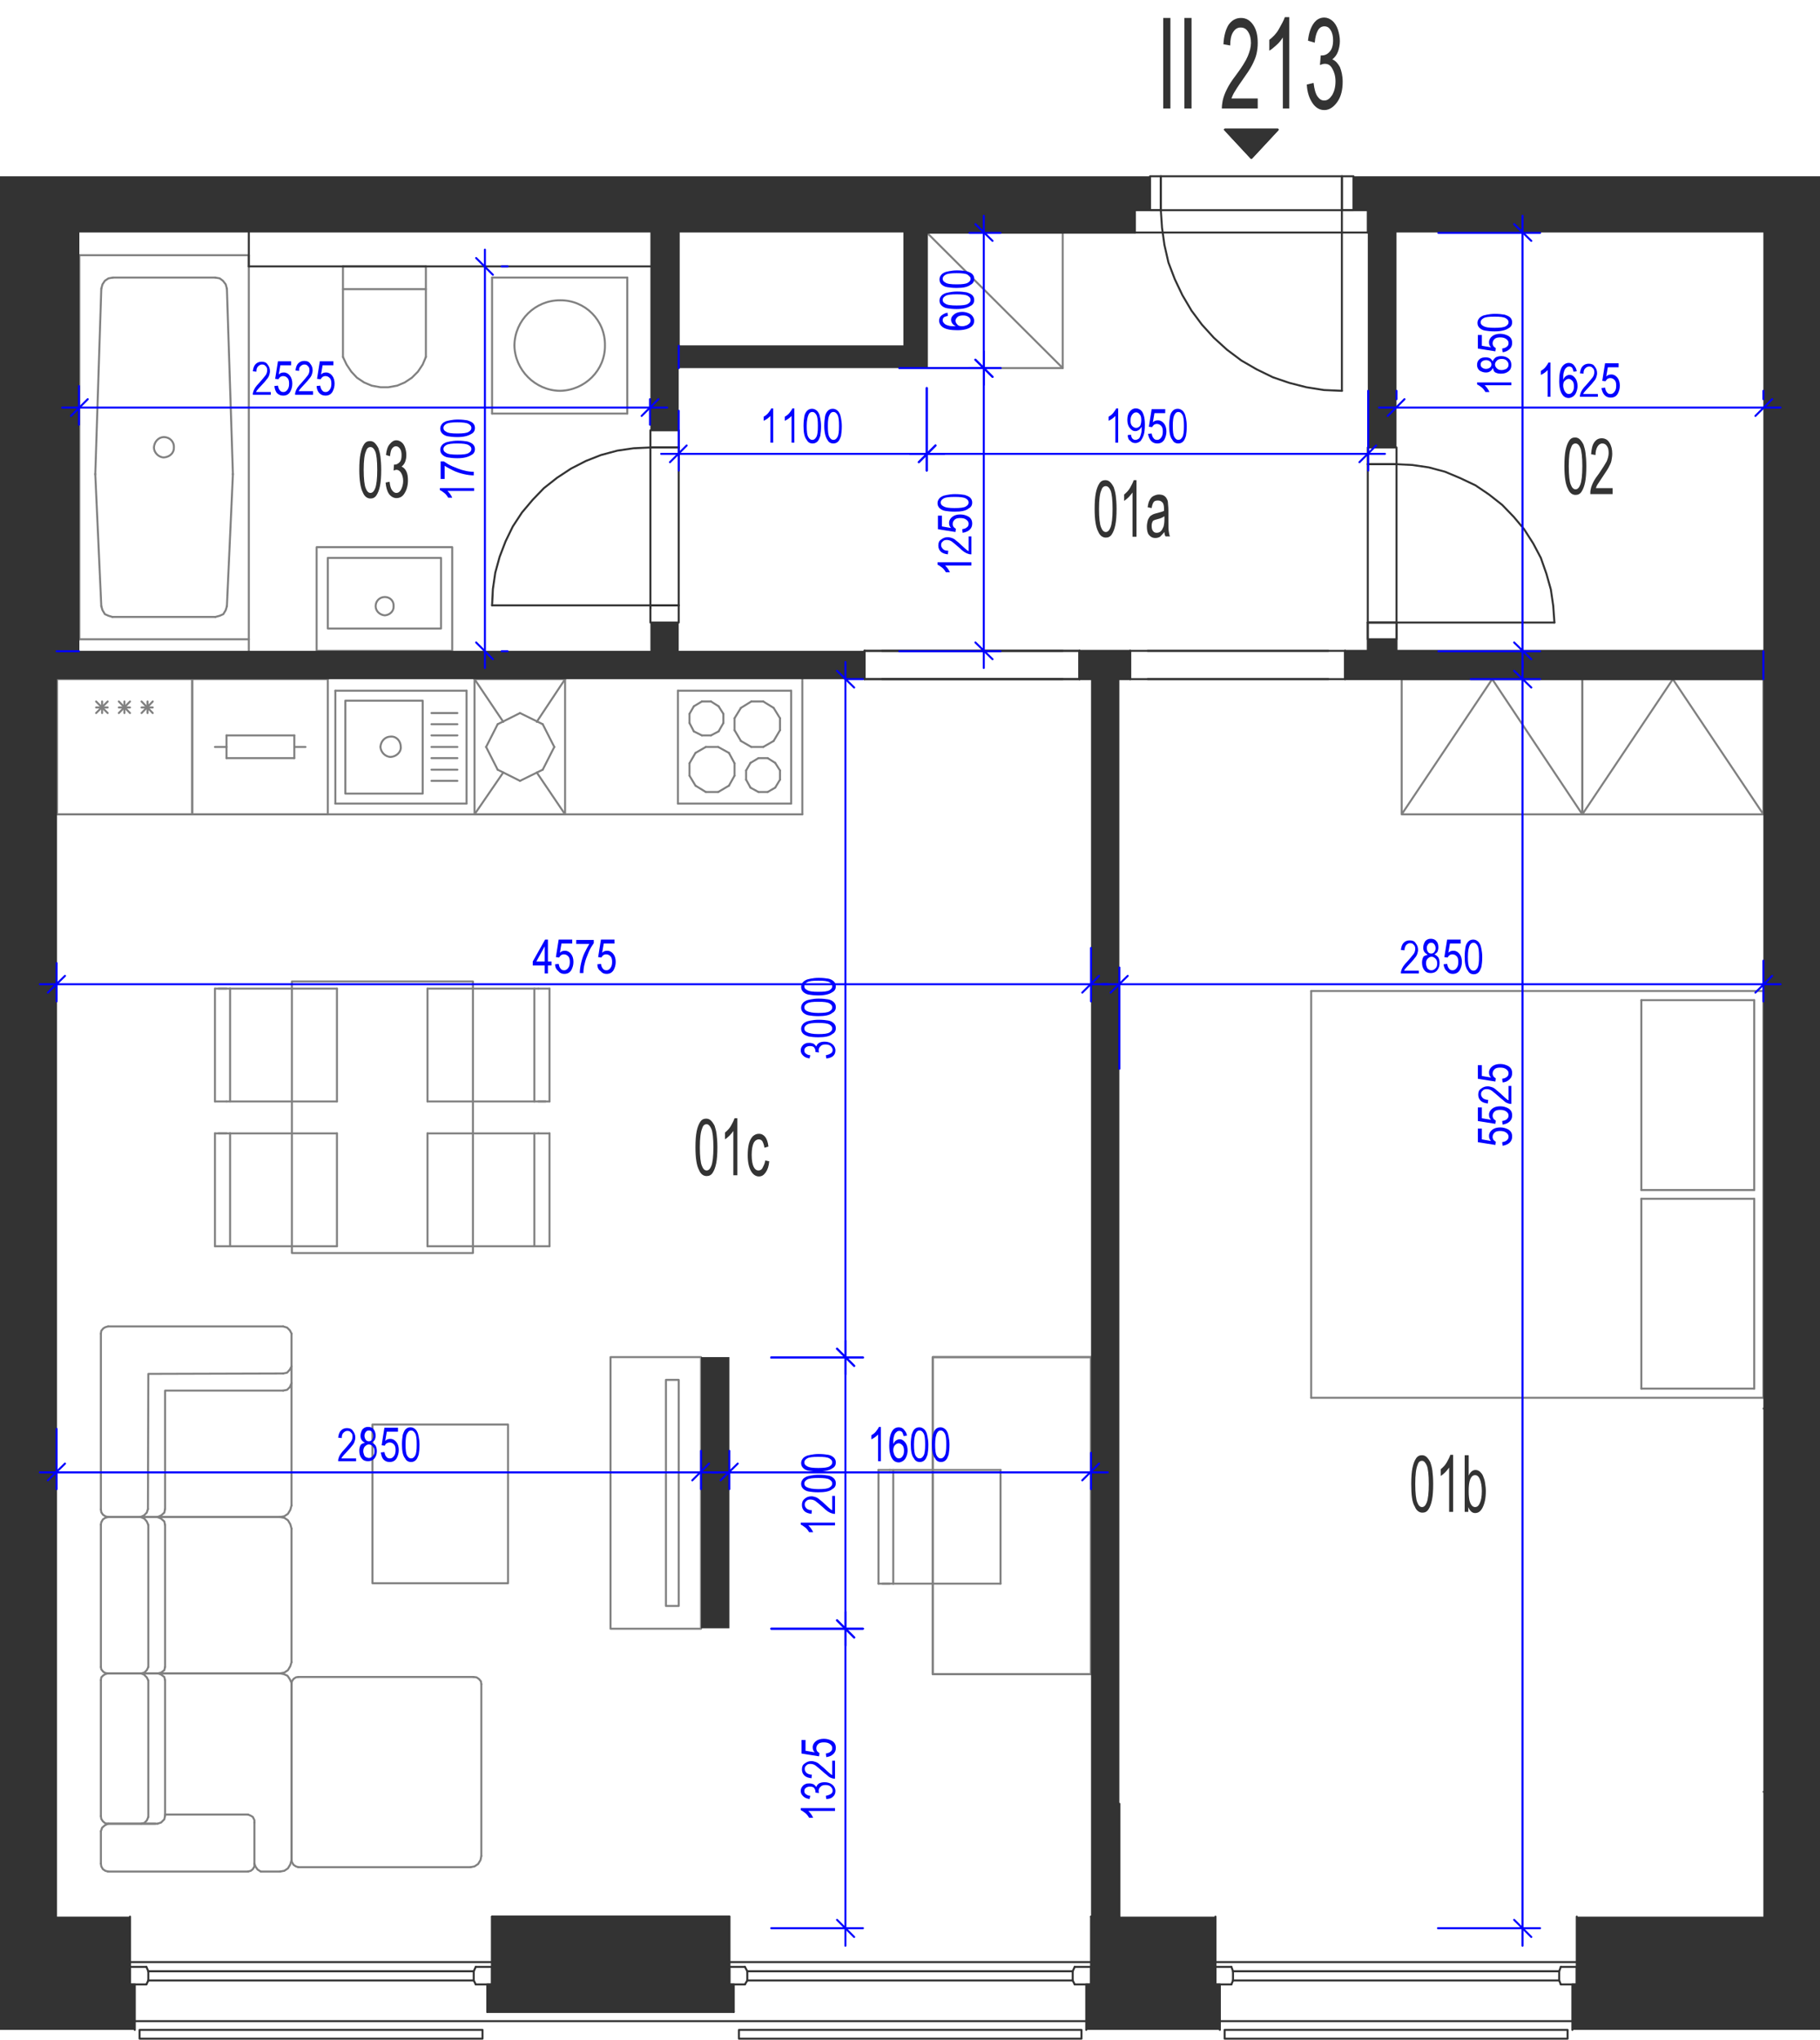 <?xml version="1.0" encoding="utf-8"?>
<!-- Generator: Adobe Illustrator 28.2.0, SVG Export Plug-In . SVG Version: 6.00 Build 0)  -->
<svg version="1.1" xmlns="http://www.w3.org/2000/svg" xmlns:xlink="http://www.w3.org/1999/xlink" x="0px" y="0px"
	 viewBox="0 0 456.4 511.5" style="enable-background:new 0 0 456.4 511.5;" xml:space="preserve">
<style type="text/css">
	.st0{fill:none;stroke:#808080;stroke-width:0.5;stroke-linecap:round;stroke-linejoin:round;stroke-miterlimit:10;}
	.st1{fill:none;stroke:#333333;stroke-width:0.5;stroke-linecap:round;stroke-linejoin:round;stroke-miterlimit:10;}
	.st2{fill:#333333;}
	.st3{fill-rule:evenodd;clip-rule:evenodd;fill:#333333;}
	.st4{fill:none;stroke:#0000FF;stroke-width:0.5;stroke-linecap:round;stroke-linejoin:round;stroke-miterlimit:10;}
	.st5{fill:#0000FF;}
</style>
<g id="vybaveni">
	<polyline class="st0" points="396.8,204.2 351.5,204.2 351.5,170.3 396.8,170.3 396.8,204.2 374.2,170.3 351.5,204.2 	"/>
	<line class="st0" x1="201.2" y1="204.2" x2="14.3" y2="204.2"/>
	<line class="st0" x1="48.2" y1="204.2" x2="14.3" y2="204.2"/>
	<line class="st0" x1="14.3" y1="170.3" x2="48.2" y2="170.3"/>
	<line class="st0" x1="27" y1="178.8" x2="24.1" y2="175.9"/>
	<line class="st0" x1="24.1" y1="178.8" x2="27" y2="175.9"/>
	<line class="st0" x1="24.1" y1="177.4" x2="27" y2="177.4"/>
	<line class="st0" x1="14.3" y1="204.2" x2="14.3" y2="170.3"/>
	<line class="st0" x1="25.6" y1="178.8" x2="25.6" y2="175.9"/>
	<line class="st0" x1="48.2" y1="170.3" x2="48.2" y2="204.2"/>
	<line class="st0" x1="38.3" y1="178.8" x2="35.5" y2="175.9"/>
	<line class="st0" x1="35.5" y1="178.8" x2="38.3" y2="175.9"/>
	<line class="st0" x1="35.5" y1="177.4" x2="38.3" y2="177.4"/>
	<line class="st0" x1="32.6" y1="178.8" x2="29.8" y2="175.9"/>
	<line class="st0" x1="29.8" y1="178.8" x2="32.6" y2="175.9"/>
	<line class="st0" x1="29.8" y1="177.4" x2="32.6" y2="177.4"/>
	<line class="st0" x1="31.2" y1="178.8" x2="31.2" y2="175.9"/>
	<line class="st0" x1="37" y1="178.8" x2="37" y2="175.9"/>
	<line class="st0" x1="82.2" y1="204.2" x2="48.2" y2="204.2"/>
	<line class="st0" x1="48.2" y1="170.3" x2="82.2" y2="170.3"/>
	<line class="st0" x1="53.9" y1="187.3" x2="56.8" y2="187.3"/>
	<line class="st0" x1="48.2" y1="204.2" x2="48.2" y2="170.3"/>
	<line class="st0" x1="82.2" y1="170.3" x2="82.2" y2="204.2"/>
	<line class="st0" x1="73.8" y1="190.1" x2="73.8" y2="184.4"/>
	<line class="st0" x1="56.8" y1="184.4" x2="56.8" y2="190.1"/>
	<line class="st0" x1="73.8" y1="184.4" x2="56.8" y2="184.4"/>
	<line class="st0" x1="76.6" y1="187.3" x2="73.8" y2="187.3"/>
	<line class="st0" x1="56.8" y1="190.1" x2="73.8" y2="190.1"/>
	<line class="st0" x1="182.8" y1="197" x2="184.2" y2="194.5"/>
	<line class="st0" x1="184.2" y1="191.4" x2="182.8" y2="188.8"/>
	<line class="st0" x1="170" y1="201.5" x2="198.4" y2="201.5"/>
	<line class="st0" x1="198.4" y1="173.2" x2="170" y2="173.2"/>
	<line class="st0" x1="195.6" y1="193.2" x2="195.6" y2="195.5"/>
	<line class="st0" x1="187.1" y1="195.5" x2="187.1" y2="193.2"/>
	<line class="st0" x1="184.2" y1="194.5" x2="184.2" y2="191.4"/>
	<line class="st0" x1="198.4" y1="173.2" x2="198.4" y2="201.5"/>
	<line class="st0" x1="192.5" y1="190.1" x2="194.4" y2="191.3"/>
	<line class="st0" x1="194" y1="185.8" x2="191.4" y2="187.3"/>
	<line class="st0" x1="191.4" y1="175.9" x2="194" y2="177.5"/>
	<line class="st0" x1="195.6" y1="183.1" x2="194" y2="185.8"/>
	<line class="st0" x1="194" y1="177.5" x2="195.6" y2="180.1"/>
	<line class="st0" x1="195.6" y1="180.1" x2="195.6" y2="183.1"/>
	<line class="st0" x1="194.4" y1="191.3" x2="195.6" y2="193.2"/>
	<line class="st0" x1="185.8" y1="177.5" x2="188.4" y2="175.9"/>
	<line class="st0" x1="188.4" y1="175.9" x2="191.4" y2="175.9"/>
	<line class="st0" x1="188.2" y1="191.3" x2="190.2" y2="190.1"/>
	<line class="st0" x1="191.4" y1="187.3" x2="188.4" y2="187.3"/>
	<line class="st0" x1="190.2" y1="190.1" x2="192.5" y2="190.1"/>
	<line class="st0" x1="185.8" y1="185.8" x2="184.2" y2="183.1"/>
	<line class="st0" x1="184.2" y1="183.1" x2="184.2" y2="180.1"/>
	<line class="st0" x1="184.2" y1="180.1" x2="185.8" y2="177.5"/>
	<line class="st0" x1="188.4" y1="187.3" x2="185.8" y2="185.8"/>
	<line class="st0" x1="187.1" y1="193.2" x2="188.2" y2="191.3"/>
	<line class="st0" x1="194.4" y1="197.5" x2="192.5" y2="198.6"/>
	<line class="st0" x1="195.6" y1="195.5" x2="194.4" y2="197.5"/>
	<line class="st0" x1="190.2" y1="198.6" x2="188.2" y2="197.5"/>
	<line class="st0" x1="192.5" y1="198.6" x2="190.2" y2="198.6"/>
	<line class="st0" x1="188.2" y1="197.5" x2="187.1" y2="195.5"/>
	<line class="st0" x1="172.9" y1="191.4" x2="172.9" y2="194.5"/>
	<line class="st0" x1="170" y1="173.2" x2="170" y2="201.5"/>
	<line class="st0" x1="174.4" y1="188.8" x2="177" y2="187.3"/>
	<line class="st0" x1="174" y1="177.1" x2="176" y2="175.9"/>
	<line class="st0" x1="176" y1="184.4" x2="174" y2="183.4"/>
	<line class="st0" x1="178.3" y1="175.9" x2="180.2" y2="177.1"/>
	<line class="st0" x1="178.3" y1="175.9" x2="176" y2="175.9"/>
	<line class="st0" x1="180.1" y1="187.3" x2="177" y2="187.3"/>
	<line class="st0" x1="180.2" y1="183.4" x2="178.3" y2="184.4"/>
	<line class="st0" x1="181.4" y1="181.3" x2="181.4" y2="179"/>
	<line class="st0" x1="181.4" y1="179" x2="180.2" y2="177.1"/>
	<line class="st0" x1="180.2" y1="183.4" x2="181.4" y2="181.3"/>
	<line class="st0" x1="180.1" y1="187.3" x2="182.8" y2="188.8"/>
	<line class="st0" x1="176" y1="184.4" x2="178.3" y2="184.4"/>
	<line class="st0" x1="172.9" y1="179" x2="172.9" y2="181.3"/>
	<line class="st0" x1="174" y1="177.1" x2="172.9" y2="179"/>
	<line class="st0" x1="172.9" y1="181.3" x2="174" y2="183.4"/>
	<line class="st0" x1="174.4" y1="188.8" x2="172.9" y2="191.4"/>
	<line class="st0" x1="177" y1="198.6" x2="174.4" y2="197"/>
	<line class="st0" x1="177" y1="198.6" x2="180.1" y2="198.6"/>
	<line class="st0" x1="182.8" y1="197" x2="180.1" y2="198.6"/>
	<line class="st0" x1="172.9" y1="194.5" x2="174.4" y2="197"/>
	<polyline class="st0" points="442.2,204.2 396.8,204.2 396.8,170.3 442.2,170.3 442.2,204.2 419.5,170.3 396.8,204.2 	"/>
	<line class="st0" x1="123.4" y1="69.6" x2="123.4" y2="103.7"/>
	<line class="st0" x1="157.3" y1="103.7" x2="157.3" y2="69.6"/>
	<line class="st0" x1="157.3" y1="69.6" x2="123.4" y2="69.6"/>
	<line class="st0" x1="123.4" y1="103.7" x2="157.3" y2="103.7"/>
	<path class="st0" d="M129,86.6c0.1,6.2,5.2,11.3,11.4,11.4c6.3-0.1,11.4-5.2,11.3-11.4c0.1-6.3-5-11.4-11.3-11.3
		C134.2,75.3,129.1,80.3,129,86.6"/>
	<polyline class="st0" points="175.8,340.3 153.1,340.3 153.1,408.4 175.8,408.4 175.8,340.3 	"/>
	<polyline class="st0" points="170.2,346 167,346 167,402.7 170.2,402.7 170.2,346 	"/>
	<polyline class="st0" points="273.6,419.8 273.6,340.3 233.9,340.3 233.9,419.8 273.6,419.8 	"/>
	<line class="st0" x1="442.2" y1="163.2" x2="442.2" y2="170.3"/>
	<line class="st0" x1="170.2" y1="86.6" x2="170.2" y2="92.3"/>
	<line class="st0" x1="62.4" y1="160.3" x2="62.4" y2="163.2"/>
	<polyline class="st0" points="232.4,92.3 266.5,92.3 266.5,58.3 232.4,58.3 232.4,92.3 	"/>
	<line class="st0" x1="232.4" y1="58.3" x2="266.5" y2="92.3"/>
	<polyline class="st0" points="74.8,468.2 74.2,468 73.6,467.6 73.2,466.9 73.1,466.3 	"/>
	<line class="st0" x1="73.1" y1="466.3" x2="73.1" y2="422.2"/>
	<polyline class="st0" points="73.1,422.2 73.2,421.6 73.6,421 74.2,420.6 74.8,420.5 	"/>
	<line class="st0" x1="74.8" y1="420.5" x2="118.7" y2="420.5"/>
	<polyline class="st0" points="118.7,420.5 119.5,420.6 120.1,421 120.6,421.6 120.7,422.3 	"/>
	<line class="st0" x1="120.7" y1="422.3" x2="120.7" y2="465.4"/>
	<polyline class="st0" points="120.7,465.4 120.5,466.4 119.9,467.4 119,468 118,468.2 	"/>
	<line class="st0" x1="118" y1="468.2" x2="74.8" y2="468.2"/>
	<polyline class="st0" points="73.1,346.8 72.7,347.8 72,348.5 71,348.7 	"/>
	<polyline class="st0" points="71,348.7 41.4,348.7 41.4,378.4 	"/>
	<polyline class="st0" points="41.4,378.4 41.2,379.3 40.4,380 39.5,380.4 	"/>
	<polyline class="st0" points="27.1,380.4 26.4,380.2 25.8,379.8 25.4,379.2 25.3,378.5 	"/>
	<line class="st0" x1="25.3" y1="378.5" x2="25.3" y2="334.4"/>
	<polyline class="st0" points="25.3,334.4 25.4,333.7 25.9,333.1 26.4,332.8 27.1,332.6 	"/>
	<line class="st0" x1="27.1" y1="332.6" x2="71" y2="332.6"/>
	<polyline class="st0" points="71,332.6 72,332.9 72.7,333.6 73.1,334.4 	"/>
	<line class="st0" x1="73.1" y1="334.4" x2="73.1" y2="377.5"/>
	<polyline class="st0" points="73.1,377.5 72.8,378.6 72.2,379.6 71.3,380.2 70.2,380.4 	"/>
	<line class="st0" x1="70.2" y1="380.4" x2="27.1" y2="380.4"/>
	<polyline class="st0" points="73.1,342.6 72.7,343.4 72,344.2 71,344.4 	"/>
	<polyline class="st0" points="71,344.4 37.2,344.5 37.1,378.4 	"/>
	<polyline class="st0" points="37.1,378.4 36.8,379.3 36.1,380 35.2,380.4 	"/>
	<polyline class="st0" points="39.6,419.6 40.4,419.4 41.2,418.8 41.4,418 	"/>
	<line class="st0" x1="41.4" y1="418" x2="41.4" y2="382.4"/>
	<polyline class="st0" points="41.4,382.4 41.2,381.5 40.4,380.8 39.5,380.4 	"/>
	<line class="st0" x1="39.5" y1="380.4" x2="27.1" y2="380.4"/>
	<polyline class="st0" points="27.1,380.4 26.4,380.6 25.8,381 25.4,381.7 25.3,382.3 	"/>
	<line class="st0" x1="25.3" y1="382.3" x2="25.3" y2="418"/>
	<polyline class="st0" points="25.3,418 25.4,418.6 25.9,419.2 26.4,419.5 27.1,419.6 	"/>
	<line class="st0" x1="27.1" y1="419.6" x2="39.6" y2="419.6"/>
	<line class="st0" x1="39.5" y1="419.6" x2="70.2" y2="419.6"/>
	<polyline class="st0" points="70.2,419.6 71.3,419.4 72.2,418.8 72.8,417.8 73.1,416.8 	"/>
	<line class="st0" x1="73.1" y1="416.8" x2="73.1" y2="383.3"/>
	<polyline class="st0" points="73.1,383.3 72.8,382.2 72.2,381.2 71.3,380.6 70.2,380.4 	"/>
	<line class="st0" x1="70.2" y1="380.4" x2="39.5" y2="380.4"/>
	<polyline class="st0" points="35.4,419.6 36.2,419.4 36.8,418.8 37.2,418 	"/>
	<line class="st0" x1="37.2" y1="418" x2="37.2" y2="382.4"/>
	<polyline class="st0" points="37.2,382.4 36.8,381.5 36.2,380.8 35.3,380.4 	"/>
	<line class="st0" x1="39" y1="457.3" x2="27.2" y2="457.3"/>
	<polyline class="st0" points="39.6,419.6 40.4,419.9 41.2,420.5 41.4,421.3 	"/>
	<line class="st0" x1="41.4" y1="421.3" x2="41.4" y2="455.3"/>
	<polyline class="st0" points="41.4,455.3 41.2,456.2 40.4,457 39.5,457.3 	"/>
	<line class="st0" x1="39.5" y1="457.3" x2="27.1" y2="457.3"/>
	<polyline class="st0" points="27.1,457.3 26.4,457.2 25.8,456.7 25.4,456.1 25.3,455.4 	"/>
	<line class="st0" x1="25.3" y1="455.4" x2="25.3" y2="421.3"/>
	<polyline class="st0" points="25.3,421.3 25.4,420.6 25.9,420.1 26.4,419.8 27.1,419.6 	"/>
	<line class="st0" x1="27.1" y1="419.6" x2="70.2" y2="419.6"/>
	<polyline class="st0" points="70.2,419.6 71.2,419.8 72.1,420.2 72.7,421.1 73.1,422 	"/>
	<line class="st0" x1="73.1" y1="422" x2="73.1" y2="466.4"/>
	<polyline class="st0" points="73.1,466.4 72.8,467.5 72.2,468.5 71.3,469.1 70.2,469.3 	"/>
	<line class="st0" x1="70.2" y1="469.3" x2="65.4" y2="469.3"/>
	<polyline class="st0" points="65.4,469.3 64.6,468.8 64.1,468.1 63.8,467.3 	"/>
	<line class="st0" x1="41.4" y1="455" x2="62.2" y2="455"/>
	<polyline class="st0" points="62.2,455 62.9,455.3 63.4,455.6 63.8,456.4 63.8,457 	"/>
	<line class="st0" x1="63.8" y1="457" x2="63.8" y2="467.3"/>
	<polyline class="st0" points="63.8,467.3 63.8,468 63.4,468.7 62.9,469.1 62.2,469.3 	"/>
	<line class="st0" x1="62.2" y1="469.3" x2="27.1" y2="469.3"/>
	<polyline class="st0" points="27.1,469.3 26.4,469.1 25.8,468.7 25.4,468 25.3,467.3 	"/>
	<line class="st0" x1="25.3" y1="467.3" x2="25.3" y2="459.2"/>
	<polyline class="st0" points="25.3,459.2 25.6,458.3 26.3,457.7 27.1,457.3 	"/>
	<polyline class="st0" points="35.4,457.3 36.2,457.1 36.8,456.5 37.2,455.6 	"/>
	<line class="st0" x1="37.2" y1="455.6" x2="37.2" y2="421.4"/>
	<polyline class="st0" points="37.2,421.4 36.8,420.6 36.1,419.9 35.3,419.6 	"/>
	<polyline class="st0" points="93.4,397 127.4,397 127.4,357.2 93.4,357.2 93.4,397 	"/>
	<line class="st0" x1="106.8" y1="66.8" x2="86" y2="66.8"/>
	<line class="st0" x1="86" y1="66.8" x2="86" y2="89.5"/>
	<polyline class="st0" points="86,89.5 86.9,91.4 88.1,93.2 89.5,94.7 91.3,95.9 93.2,96.7 95.4,97.1 97.4,97.1 99.6,96.7 
		101.5,95.9 103.3,94.7 104.8,93.2 106,91.4 106.8,89.5 	"/>
	<line class="st0" x1="106.8" y1="89.5" x2="106.8" y2="66.8"/>
	<line class="st0" x1="86" y1="72.5" x2="106.8" y2="72.5"/>
	<line class="st0" x1="84.1" y1="201.5" x2="84.1" y2="173.2"/>
	<line class="st0" x1="84.1" y1="173.2" x2="117" y2="173.2"/>
	<line class="st0" x1="117" y1="173.2" x2="117" y2="201.5"/>
	<line class="st0" x1="117" y1="201.5" x2="84.1" y2="201.5"/>
	<path class="st0" d="M95.4,187.3c0.1,1.3,1.2,2.5,2.6,2.5c1.4-0.1,2.6-1.2,2.5-2.5c0-1.5-1.1-2.7-2.5-2.6
		C96.6,184.7,95.5,185.8,95.4,187.3"/>
	<polyline class="st0" points="86.6,175.7 106,175.7 106,199 86.6,199 86.6,175.7 	"/>
	<line class="st0" x1="108.2" y1="184.4" x2="114.7" y2="184.4"/>
	<line class="st0" x1="108.2" y1="187.3" x2="114.7" y2="187.3"/>
	<line class="st0" x1="108.2" y1="181.6" x2="114.7" y2="181.6"/>
	<line class="st0" x1="108.2" y1="178.8" x2="114.7" y2="178.8"/>
	<line class="st0" x1="108.2" y1="190.1" x2="114.7" y2="190.1"/>
	<line class="st0" x1="108.2" y1="193" x2="114.7" y2="193"/>
	<line class="st0" x1="108.2" y1="195.8" x2="114.7" y2="195.8"/>
	<line class="st0" x1="84.5" y1="284.2" x2="84.5" y2="312.5"/>
	<line class="st0" x1="57.7" y1="284.2" x2="57.7" y2="312.5"/>
	<line class="st0" x1="53.9" y1="312.5" x2="53.9" y2="284.2"/>
	<line class="st0" x1="84.5" y1="247.9" x2="57.7" y2="247.9"/>
	<line class="st0" x1="56.8" y1="276.2" x2="84.5" y2="276.2"/>
	<line class="st0" x1="84.5" y1="284.2" x2="57.7" y2="284.2"/>
	<line class="st0" x1="57.7" y1="284.2" x2="54.8" y2="284.2"/>
	<line class="st0" x1="53.9" y1="284.2" x2="56.8" y2="284.2"/>
	<line class="st0" x1="57.7" y1="247.9" x2="57.7" y2="276.2"/>
	<line class="st0" x1="53.9" y1="276.2" x2="53.9" y2="247.9"/>
	<line class="st0" x1="53.9" y1="276.2" x2="56.8" y2="276.2"/>
	<line class="st0" x1="57.7" y1="247.9" x2="54.8" y2="247.9"/>
	<line class="st0" x1="53.9" y1="247.9" x2="56.8" y2="247.9"/>
	<line class="st0" x1="84.5" y1="247.9" x2="84.5" y2="276.2"/>
	<line class="st0" x1="107.2" y1="312.5" x2="107.2" y2="284.2"/>
	<line class="st0" x1="134" y1="312.5" x2="134" y2="284.2"/>
	<line class="st0" x1="137.8" y1="284.2" x2="137.8" y2="312.5"/>
	<line class="st0" x1="135" y1="284.2" x2="107.2" y2="284.2"/>
	<line class="st0" x1="107.2" y1="276.2" x2="134" y2="276.2"/>
	<line class="st0" x1="135" y1="247.9" x2="107.2" y2="247.9"/>
	<line class="st0" x1="107.2" y1="276.2" x2="107.2" y2="247.9"/>
	<line class="st0" x1="137.8" y1="284.2" x2="135" y2="284.2"/>
	<line class="st0" x1="134" y1="276.2" x2="134" y2="247.9"/>
	<line class="st0" x1="137.8" y1="247.9" x2="137.8" y2="276.2"/>
	<line class="st0" x1="137.8" y1="276.2" x2="135" y2="276.2"/>
	<line class="st0" x1="134" y1="276.2" x2="136.8" y2="276.2"/>
	<line class="st0" x1="137.8" y1="247.9" x2="135" y2="247.9"/>
	<polyline class="st0" points="73.2,314.2 73.2,246.1 118.6,246.1 118.6,314.2 73.2,314.2 	"/>
	<line class="st0" x1="53.9" y1="312.5" x2="84.5" y2="312.5"/>
	<line class="st0" x1="107.2" y1="312.5" x2="137.8" y2="312.5"/>
	<line class="st0" x1="328.8" y1="350.5" x2="328.8" y2="248.5"/>
	<line class="st0" x1="442.2" y1="248.5" x2="442.2" y2="350.5"/>
	<line class="st0" x1="439.9" y1="250.8" x2="439.9" y2="298.4"/>
	<line class="st0" x1="411.6" y1="250.8" x2="411.6" y2="298.4"/>
	<line class="st0" x1="328.8" y1="248.5" x2="442.2" y2="248.5"/>
	<line class="st0" x1="411.6" y1="250.8" x2="439.9" y2="250.8"/>
	<line class="st0" x1="442.2" y1="350.5" x2="328.8" y2="350.5"/>
	<line class="st0" x1="439.9" y1="298.4" x2="411.6" y2="298.4"/>
	<line class="st0" x1="439.9" y1="300.6" x2="411.6" y2="300.6"/>
	<line class="st0" x1="411.6" y1="300.6" x2="411.6" y2="348.2"/>
	<line class="st0" x1="439.9" y1="300.6" x2="439.9" y2="348.2"/>
	<line class="st0" x1="411.6" y1="348.2" x2="439.9" y2="348.2"/>
	<polyline class="st0" points="273.6,419.8 273.6,340.3 233.9,340.3 233.9,419.8 273.6,419.8 	"/>
	<line class="st0" x1="250.9" y1="397.1" x2="250.9" y2="368.6"/>
	<line class="st0" x1="224" y1="397.1" x2="224" y2="368.6"/>
	<line class="st0" x1="220.3" y1="368.6" x2="220.3" y2="397.1"/>
	<line class="st0" x1="250.9" y1="397.1" x2="224" y2="397.1"/>
	<line class="st0" x1="220.3" y1="397.1" x2="223.1" y2="397.1"/>
	<line class="st0" x1="224" y1="397.1" x2="221.3" y2="397.1"/>
	<line class="st0" x1="223.1" y1="368.6" x2="250.9" y2="368.6"/>
	<line class="st0" x1="220.3" y1="368.6" x2="223.1" y2="368.6"/>
	<line class="st0" x1="124.8" y1="181.6" x2="121.9" y2="187.3"/>
	<line class="st0" x1="130.4" y1="178.8" x2="124.8" y2="181.6"/>
	<line class="st0" x1="136.1" y1="181.6" x2="130.4" y2="178.8"/>
	<line class="st0" x1="139" y1="187.3" x2="136.1" y2="181.6"/>
	<line class="st0" x1="136.1" y1="193" x2="139" y2="187.3"/>
	<line class="st0" x1="130.4" y1="195.8" x2="136.1" y2="193"/>
	<line class="st0" x1="124.8" y1="193" x2="130.4" y2="195.8"/>
	<line class="st0" x1="121.9" y1="187.3" x2="124.8" y2="193"/>
	<line class="st0" x1="126.2" y1="181" x2="119" y2="170.3"/>
	<line class="st0" x1="141.7" y1="170.3" x2="134.6" y2="181"/>
	<line class="st0" x1="141.7" y1="204.2" x2="134.6" y2="193.7"/>
	<line class="st0" x1="119" y1="204.2" x2="126.2" y2="193.7"/>
	<line class="st0" x1="141.7" y1="170.3" x2="141.7" y2="204.2"/>
	<line class="st0" x1="119" y1="204.2" x2="141.7" y2="204.2"/>
	<line class="st0" x1="141.7" y1="170.3" x2="119" y2="170.3"/>
	<line class="st0" x1="119" y1="204.2" x2="119" y2="170.3"/>
	<line class="st0" x1="201.2" y1="170.3" x2="201.2" y2="204.2"/>
	<line class="st0" x1="25.4" y1="152" x2="23.9" y2="119"/>
	<line class="st0" x1="58.4" y1="119" x2="56.9" y2="152"/>
	<line class="st0" x1="23.9" y1="118.8" x2="23.9" y2="119"/>
	<line class="st0" x1="58.4" y1="119" x2="58.4" y2="118.8"/>
	<line class="st0" x1="62.4" y1="160.3" x2="19.9" y2="160.3"/>
	<line class="st0" x1="54" y1="154.7" x2="28.2" y2="154.7"/>
	<polyline class="st0" points="25.4,152 25.7,153 26.3,154 27.2,154.4 28.2,154.7 	"/>
	<polyline class="st0" points="54,154.7 55.1,154.4 56,154 56.6,153 56.9,152 	"/>
	<line class="st0" x1="19.9" y1="160.3" x2="19.9" y2="64"/>
	<line class="st0" x1="62.4" y1="64" x2="62.4" y2="160.3"/>
	<line class="st0" x1="23.9" y1="118.8" x2="25.4" y2="72.4"/>
	<line class="st0" x1="56.9" y1="72.4" x2="58.4" y2="118.8"/>
	<path class="st0" d="M38.6,112.2c0,1.3,1.2,2.5,2.5,2.5c1.5-0.1,2.6-1.2,2.5-2.5c0.1-1.5-1.1-2.6-2.5-2.6
		C39.8,109.6,38.7,110.7,38.6,112.2"/>
	<line class="st0" x1="28.3" y1="69.6" x2="54" y2="69.6"/>
	<line class="st0" x1="19.9" y1="64" x2="62.4" y2="64"/>
	<polyline class="st0" points="28.3,69.6 27.2,69.8 26.3,70.4 25.7,71.3 25.4,72.4 	"/>
	<polyline class="st0" points="56.9,72.4 56.6,71.3 55.9,70.4 55.1,69.8 54,69.6 	"/>
	<polyline class="st0" points="113.4,137.2 79.4,137.2 79.4,163.2 113.4,163.2 113.4,137.2 	"/>
	<polyline class="st0" points="110.6,139.9 82.2,139.9 82.2,157.6 110.6,157.6 110.6,139.9 	"/>
	<path class="st0" d="M94.2,152c0,1.2,1,2.2,2.3,2.3c1.3-0.1,2.3-1.1,2.2-2.3c0.1-1.3-0.9-2.3-2.2-2.3
		C95.2,149.7,94.2,150.7,94.2,152"/>
	<line class="st0" x1="442.2" y1="449.3" x2="442.2" y2="449.3"/>
	<line class="st0" x1="442.2" y1="353.2" x2="442.2" y2="353.2"/>
</g>
<g id="vykres">
	<line class="st1" x1="232.4" y1="58.3" x2="284.6" y2="58.3"/>
	<line class="st1" x1="32.6" y1="480.6" x2="32.6" y2="497.6"/>
	<line class="st1" x1="395.4" y1="480.6" x2="395.4" y2="497.6"/>
	<line class="st1" x1="32.6" y1="492" x2="123.4" y2="492"/>
	<line class="st1" x1="33.8" y1="506.8" x2="272.4" y2="506.8"/>
	<line class="st1" x1="123.4" y1="480.6" x2="123.4" y2="497.6"/>
	<line class="st1" x1="182.9" y1="480.6" x2="182.9" y2="497.6"/>
	<line class="st1" x1="273.6" y1="480.6" x2="273.6" y2="497.6"/>
	<line class="st1" x1="304.8" y1="480.6" x2="304.8" y2="497.6"/>
	<line class="st1" x1="182.9" y1="492" x2="273.6" y2="492"/>
	<line class="st1" x1="304.8" y1="492" x2="395.4" y2="492"/>
	<line class="st1" x1="305.9" y1="506.8" x2="394.3" y2="506.8"/>
	<line class="st1" x1="123.4" y1="480.6" x2="182.9" y2="480.6"/>
	<line class="st1" x1="122.2" y1="504.5" x2="184" y2="504.5"/>
	<line class="st1" x1="123.4" y1="497.6" x2="182.9" y2="497.6"/>
	<rect x="123.4" y="480.6" class="st1" width="59.5" height="17"/>
	<line class="st1" x1="391.4" y1="497.6" x2="395.4" y2="497.6"/>
	<line class="st1" x1="395.4" y1="497.6" x2="395.4" y2="493.2"/>
	<line class="st1" x1="395.4" y1="493.2" x2="391.4" y2="493.2"/>
	<line class="st1" x1="391.4" y1="493.2" x2="391" y2="494.3"/>
	<line class="st1" x1="391" y1="494.3" x2="391" y2="496.6"/>
	<line class="st1" x1="391" y1="496.6" x2="391.4" y2="497.6"/>
	<line class="st1" x1="391" y1="494.3" x2="309.2" y2="494.3"/>
	<line class="st1" x1="391" y1="496.6" x2="309.2" y2="496.6"/>
	<line class="st1" x1="308.8" y1="497.6" x2="304.8" y2="497.6"/>
	<line class="st1" x1="304.8" y1="497.6" x2="304.8" y2="493.2"/>
	<line class="st1" x1="304.8" y1="493.2" x2="308.8" y2="493.2"/>
	<line class="st1" x1="308.8" y1="493.2" x2="309.2" y2="494.3"/>
	<line class="st1" x1="309.2" y1="494.3" x2="309.2" y2="496.6"/>
	<line class="st1" x1="309.2" y1="496.6" x2="308.8" y2="497.6"/>
	<line class="st1" x1="269.5" y1="497.6" x2="273.6" y2="497.6"/>
	<line class="st1" x1="273.6" y1="497.6" x2="273.6" y2="493.2"/>
	<line class="st1" x1="273.6" y1="493.2" x2="269.5" y2="493.2"/>
	<line class="st1" x1="269.5" y1="493.2" x2="269" y2="494.3"/>
	<line class="st1" x1="269" y1="494.3" x2="269" y2="496.6"/>
	<line class="st1" x1="269" y1="496.6" x2="269.5" y2="497.6"/>
	<line class="st1" x1="269" y1="494.3" x2="187.4" y2="494.3"/>
	<line class="st1" x1="269" y1="496.6" x2="187.4" y2="496.6"/>
	<line class="st1" x1="186.8" y1="497.6" x2="182.9" y2="497.6"/>
	<line class="st1" x1="182.9" y1="497.6" x2="182.9" y2="493.2"/>
	<line class="st1" x1="182.9" y1="493.2" x2="186.8" y2="493.2"/>
	<line class="st1" x1="186.8" y1="493.2" x2="187.4" y2="494.3"/>
	<line class="st1" x1="187.4" y1="494.3" x2="187.4" y2="496.6"/>
	<line class="st1" x1="187.4" y1="496.6" x2="186.8" y2="497.6"/>
	<line class="st1" x1="119.3" y1="497.6" x2="123.4" y2="497.6"/>
	<line class="st1" x1="123.4" y1="497.6" x2="123.4" y2="493.2"/>
	<line class="st1" x1="123.4" y1="493.2" x2="119.3" y2="493.2"/>
	<line class="st1" x1="119.3" y1="493.2" x2="118.8" y2="494.3"/>
	<line class="st1" x1="118.8" y1="494.3" x2="118.8" y2="496.6"/>
	<line class="st1" x1="118.8" y1="496.6" x2="119.3" y2="497.6"/>
	<line class="st1" x1="118.8" y1="494.3" x2="37.2" y2="494.3"/>
	<line class="st1" x1="118.8" y1="496.6" x2="37.2" y2="496.6"/>
	<line class="st1" x1="36.7" y1="497.6" x2="32.6" y2="497.6"/>
	<line class="st1" x1="32.6" y1="497.6" x2="32.6" y2="493.2"/>
	<line class="st1" x1="32.6" y1="493.2" x2="36.7" y2="493.2"/>
	<line class="st1" x1="36.7" y1="493.2" x2="37.2" y2="494.3"/>
	<line class="st1" x1="37.2" y1="494.3" x2="37.2" y2="496.6"/>
	<line class="st1" x1="37.2" y1="496.6" x2="36.7" y2="497.6"/>
	<polyline class="st1" points="394.3,509 394.3,497.6 395.4,497.6 	"/>
	<polyline class="st1" points="272.4,509 272.4,497.6 273.6,497.6 	"/>
	<polyline class="st1" points="305.9,509 305.9,497.6 304.8,497.6 	"/>
	<polyline class="st1" points="122.2,504.5 122.2,497.6 123.4,497.6 	"/>
	<polyline class="st1" points="184,504.5 184,497.6 182.9,497.6 	"/>
	<polyline class="st1" points="33.8,509 33.8,497.6 32.6,497.6 	"/>
	<polyline class="st1" points="35,509 121,509 121,511.2 35,511.2 35,509 	"/>
	<polyline class="st1" points="307.1,509 393.1,509 393.1,511.2 307.1,511.2 307.1,509 	"/>
	<polyline class="st1" points="185.3,509 271.2,509 271.2,511.2 185.3,511.2 185.3,509 	"/>
	<line class="st1" x1="442.2" y1="163.2" x2="350.2" y2="163.2"/>
	<line class="st1" x1="442.2" y1="170.3" x2="337.3" y2="170.3"/>
	<line class="st1" x1="350.2" y1="156.1" x2="389.8" y2="156.1"/>
	<polyline class="st1" points="389.8,156.1 389.5,151.9 388.9,147.8 387.8,143.9 386.4,139.9 384.5,136.3 382.2,132.7 379.6,129.6 
		376.7,126.6 373.4,124 370,121.7 366.2,119.9 362.4,118.3 358.3,117.2 354.2,116.6 350.2,116.4 	"/>
	<line class="st1" x1="280.7" y1="480.6" x2="280.7" y2="452.3"/>
	<line class="st1" x1="216.8" y1="163.2" x2="270.7" y2="163.2"/>
	<line class="st1" x1="216.8" y1="170.3" x2="270.7" y2="170.3"/>
	<polyline class="st1" points="163.1,112.2 158.9,112.4 154.8,113 150.7,114.1 146.9,115.6 143.2,117.5 139.7,119.8 136.4,122.4 
		133.6,125.3 130.9,128.5 128.6,132 126.8,135.7 125.3,139.6 124.2,143.6 123.6,147.7 123.4,151.8 	"/>
	<line class="st1" x1="163.1" y1="152.5" x2="163.1" y2="112.2"/>
	<line class="st1" x1="170.2" y1="151.8" x2="170.2" y2="112.2"/>
	<line class="st1" x1="170.2" y1="112.2" x2="163.1" y2="112.2"/>
	<polyline class="st1" points="163.1,112.2 170.2,112.2 170.2,107.9 163.1,107.9 163.1,112.2 	"/>
	<line class="st1" x1="170.2" y1="151.8" x2="163.1" y2="151.8"/>
	<line class="st1" x1="216.8" y1="170.3" x2="216.8" y2="163.2"/>
	<line class="st1" x1="163.1" y1="151.8" x2="123.4" y2="151.8"/>
	<polyline class="st1" points="163.1,151.8 170.2,151.8 170.2,156.1 163.1,156.1 163.1,151.8 	"/>
	<line class="st1" x1="350.2" y1="156.1" x2="350.2" y2="116.4"/>
	<line class="st1" x1="343" y1="156.1" x2="343" y2="116.4"/>
	<line class="st1" x1="350.2" y1="116.4" x2="343" y2="116.4"/>
	<polyline class="st1" points="343,116.4 350.2,116.4 350.2,112.2 343,112.2 343,116.4 	"/>
	<line class="st1" x1="283.4" y1="170.3" x2="283.4" y2="163.2"/>
	<line class="st1" x1="337.3" y1="170.3" x2="337.3" y2="163.2"/>
	<line class="st1" x1="350.2" y1="156.1" x2="343" y2="156.1"/>
	<line class="st1" x1="283.4" y1="170.3" x2="280.7" y2="170.3"/>
	<line class="st1" x1="343" y1="163.2" x2="337.3" y2="163.2"/>
	<line class="st1" x1="350.2" y1="156.1" x2="350.2" y2="163.2"/>
	<line class="st1" x1="343" y1="156.1" x2="343" y2="163.2"/>
	<line class="st1" x1="270.7" y1="170.3" x2="270.7" y2="163.2"/>
	<line class="st1" x1="273.6" y1="170.3" x2="270.7" y2="170.3"/>
	<line class="st1" x1="283.4" y1="163.2" x2="270.7" y2="163.2"/>
	<line class="st1" x1="283.4" y1="163.2" x2="337.3" y2="163.2"/>
	<line class="st1" x1="283.4" y1="170.3" x2="337.3" y2="170.3"/>
	<polyline class="st1" points="343,156.1 350.2,156.1 350.2,160.3 343,160.3 343,156.1 	"/>
	<line class="st1" x1="226.8" y1="86.6" x2="226.8" y2="58.3"/>
	<line class="st1" x1="232.4" y1="92.3" x2="232.4" y2="58.3"/>
	<line class="st1" x1="170.2" y1="58.3" x2="170.2" y2="86.6"/>
	<line class="st1" x1="336.5" y1="52.7" x2="336.5" y2="98"/>
	<polyline class="st1" points="291.1,52.7 291.4,57.1 292,61.4 293,65.8 294.6,70 296.5,74 298.8,77.9 301.4,81.4 304.4,84.7 
		307.7,87.7 311.3,90.4 315.1,92.6 319.2,94.6 323.3,96 327.6,97.1 332,97.8 336.5,98 	"/>
	<line class="st1" x1="336.5" y1="52.7" x2="336.5" y2="44.2"/>
	<line class="st1" x1="291.1" y1="52.7" x2="291.1" y2="44.2"/>
	<polyline class="st1" points="336.5,44.2 339.4,44.2 339.4,52.7 336.5,52.7 336.5,44.2 	"/>
	<polyline class="st1" points="288.4,44.2 291.1,44.2 291.1,52.7 288.4,52.7 288.4,44.2 	"/>
	<line class="st1" x1="336.5" y1="44.2" x2="291.1" y2="44.2"/>
	<line class="st1" x1="336.5" y1="52.7" x2="343" y2="52.7"/>
	<line class="st1" x1="343" y1="52.7" x2="343" y2="58.3"/>
	<line class="st1" x1="284.6" y1="58.3" x2="284.6" y2="52.7"/>
	<line class="st1" x1="284.6" y1="52.7" x2="291.1" y2="52.7"/>
	<line class="st1" x1="284.6" y1="58.3" x2="343" y2="58.3"/>
	<line class="st1" x1="336.5" y1="52.7" x2="291.1" y2="52.7"/>
	<line class="st1" x1="280.7" y1="480.6" x2="273.6" y2="480.6"/>
	<line class="st1" x1="163.1" y1="66.8" x2="62.4" y2="66.8"/>
	<line class="st1" x1="62.4" y1="66.8" x2="62.4" y2="58.3"/>
	<line class="st1" x1="287.8" y1="170.3" x2="333.1" y2="170.3"/>
	<line class="st1" x1="287.8" y1="163.2" x2="333.1" y2="163.2"/>
	<line class="st1" x1="337.3" y1="170.3" x2="337.3" y2="163.2"/>
	<line class="st1" x1="283.4" y1="170.3" x2="283.4" y2="163.2"/>
	<line class="st1" x1="270.7" y1="170.3" x2="270.7" y2="163.2"/>
	<line class="st1" x1="216.8" y1="170.3" x2="216.8" y2="163.2"/>
	<line class="st1" x1="270.7" y1="163.2" x2="216.8" y2="163.2"/>
	<line class="st1" x1="270.7" y1="170.3" x2="216.8" y2="170.3"/>
	<line class="st1" x1="266.5" y1="170.3" x2="221.2" y2="170.3"/>
	<line class="st1" x1="266.5" y1="163.2" x2="221.2" y2="163.2"/>
	<line class="st1" x1="216.8" y1="170.3" x2="216.8" y2="163.2"/>
	<line class="st1" x1="270.7" y1="170.3" x2="270.7" y2="163.2"/>
	<line class="st1" x1="232.4" y1="58.3" x2="284.6" y2="58.3"/>
	<polygon class="st1" points="307.2,32.5 320.4,32.5 313.8,39.6 	"/>
	<polyline class="st1" points="307.2,32.5 320.4,32.5 313.8,39.6 307.2,32.5 	"/>
</g>
<g id="popisky_bytu">
	<g>
		<path class="st2" d="M274.5,127.6c0-1.7,0.1-3,0.3-4c0.2-1,0.5-1.8,0.9-2.4s0.9-0.8,1.5-0.8c0.5,0,0.9,0.2,1.2,0.5
			c0.3,0.3,0.6,0.7,0.9,1.3c0.2,0.6,0.4,1.3,0.5,2.1c0.1,0.8,0.2,1.9,0.2,3.3c0,1.7-0.1,3-0.3,4s-0.5,1.8-0.9,2.4s-0.9,0.8-1.5,0.8
			c-0.8,0-1.5-0.5-1.9-1.5C274.8,132.2,274.5,130.3,274.5,127.6z M275.6,127.6c0,2.3,0.2,3.9,0.5,4.6c0.3,0.8,0.7,1.2,1.2,1.2
			c0.5,0,0.9-0.4,1.2-1.2s0.5-2.3,0.5-4.6c0-2.3-0.2-3.9-0.5-4.6s-0.7-1.1-1.2-1.1c-0.5,0-0.9,0.3-1.1,1
			C275.8,123.7,275.6,125.3,275.6,127.6z"/>
		<path class="st2" d="M285,134.6h-1v-11.1c-0.3,0.4-0.6,0.8-1,1.2s-0.8,0.7-1.1,0.9V124c0.6-0.5,1.1-1,1.5-1.7
			c0.4-0.7,0.7-1.3,0.9-1.9h0.7V134.6z"/>
		<path class="st2" d="M292,133.4c-0.4,0.5-0.8,0.9-1.1,1.2c-0.4,0.2-0.7,0.3-1.2,0.3c-0.7,0-1.2-0.3-1.6-0.8s-0.5-1.3-0.5-2.1
			c0-0.5,0.1-1,0.2-1.4s0.3-0.7,0.5-1c0.2-0.3,0.5-0.4,0.8-0.6c0.2-0.1,0.5-0.2,0.9-0.3c0.8-0.2,1.5-0.4,1.9-0.6c0-0.2,0-0.4,0-0.5
			c0-0.7-0.1-1.2-0.3-1.5c-0.3-0.4-0.7-0.6-1.2-0.6c-0.5,0-0.9,0.1-1.1,0.4s-0.4,0.8-0.5,1.5l-1-0.2c0.1-0.7,0.2-1.3,0.5-1.8
			c0.2-0.4,0.5-0.8,0.9-1c0.4-0.2,0.9-0.4,1.4-0.4c0.5,0,1,0.1,1.3,0.3s0.6,0.5,0.7,0.8c0.2,0.3,0.3,0.7,0.3,1.2
			c0,0.3,0.1,0.8,0.1,1.6v2.3c0,1.6,0,2.6,0.1,3.1s0.1,0.8,0.3,1.2h-1.1C292.1,134.3,292,133.8,292,133.4z M291.9,129.5
			c-0.4,0.3-0.9,0.5-1.7,0.7c-0.4,0.1-0.7,0.2-0.9,0.3c-0.2,0.1-0.3,0.3-0.4,0.6s-0.1,0.5-0.1,0.8c0,0.5,0.1,0.9,0.3,1.2
			c0.2,0.3,0.5,0.5,0.9,0.5c0.4,0,0.8-0.1,1.1-0.4c0.3-0.3,0.5-0.7,0.7-1.2c0.1-0.4,0.2-1,0.2-1.7V129.5z"/>
	</g>
	<g>
		<path class="st2" d="M392.3,116.9c0-1.7,0.1-3,0.3-4c0.2-1,0.5-1.8,0.9-2.4s0.9-0.8,1.5-0.8c0.5,0,0.9,0.2,1.2,0.5
			c0.3,0.3,0.6,0.7,0.9,1.3c0.2,0.6,0.4,1.3,0.5,2.1c0.1,0.8,0.2,1.9,0.2,3.3c0,1.7-0.1,3-0.3,4s-0.5,1.8-0.9,2.4s-0.9,0.8-1.5,0.8
			c-0.8,0-1.5-0.5-1.9-1.5C392.6,121.5,392.3,119.6,392.3,116.9z M393.4,116.9c0,2.3,0.2,3.9,0.5,4.6c0.3,0.8,0.7,1.2,1.2,1.2
			c0.5,0,0.9-0.4,1.2-1.2s0.5-2.3,0.5-4.6c0-2.3-0.2-3.9-0.5-4.6s-0.7-1.1-1.2-1.1c-0.5,0-0.9,0.3-1.1,1
			C393.6,113,393.4,114.6,393.4,116.9z"/>
		<path class="st2" d="M404.4,122.2v1.7h-5.6c0-0.4,0-0.8,0.1-1.2c0.1-0.6,0.4-1.3,0.7-1.9c0.3-0.6,0.8-1.3,1.4-2.1
			c0.9-1.3,1.5-2.3,1.9-3c0.3-0.7,0.5-1.4,0.5-2.1c0-0.7-0.1-1.3-0.4-1.7c-0.3-0.5-0.7-0.7-1.2-0.7c-0.5,0-0.9,0.3-1.2,0.8
			c-0.3,0.5-0.5,1.2-0.5,2.1l-1.1-0.2c0.1-1.3,0.3-2.3,0.8-3c0.5-0.7,1.1-1,1.9-1c0.8,0,1.5,0.4,1.9,1.1c0.5,0.8,0.7,1.7,0.7,2.8
			c0,0.6-0.1,1.1-0.2,1.7s-0.4,1.1-0.7,1.7c-0.3,0.6-0.9,1.4-1.6,2.5c-0.6,0.9-1,1.5-1.2,1.8s-0.3,0.6-0.4,0.9H404.4z"/>
	</g>
	<g>
		<path class="st2" d="M90.1,117.8c0-1.7,0.1-3,0.3-4c0.2-1,0.5-1.8,0.9-2.4s0.9-0.8,1.5-0.8c0.5,0,0.9,0.2,1.2,0.5
			c0.3,0.3,0.6,0.7,0.9,1.3c0.2,0.6,0.4,1.3,0.5,2.1c0.1,0.8,0.2,1.9,0.2,3.3c0,1.7-0.1,3-0.3,4s-0.5,1.8-0.9,2.4s-0.9,0.8-1.5,0.8
			c-0.8,0-1.5-0.5-1.9-1.5C90.4,122.4,90.1,120.4,90.1,117.8z M91.2,117.8c0,2.3,0.2,3.9,0.5,4.6c0.3,0.8,0.7,1.2,1.2,1.2
			c0.5,0,0.9-0.4,1.2-1.2s0.5-2.3,0.5-4.6c0-2.3-0.2-3.9-0.5-4.6s-0.7-1.1-1.2-1.1c-0.5,0-0.9,0.3-1.1,1
			C91.4,113.9,91.2,115.5,91.2,117.8z"/>
		<path class="st2" d="M96.7,121l1-0.2c0.1,1,0.3,1.7,0.6,2.1c0.3,0.4,0.6,0.7,1.1,0.7c0.5,0,0.9-0.3,1.2-0.9
			c0.3-0.6,0.5-1.3,0.5-2.1c0-0.8-0.2-1.5-0.5-2c-0.3-0.5-0.7-0.8-1.2-0.8c-0.2,0-0.4,0.1-0.7,0.2l0.1-1.5c0.1,0,0.1,0,0.2,0
			c0.4,0,0.8-0.2,1.2-0.6c0.4-0.4,0.5-1,0.5-1.8c0-0.6-0.1-1.2-0.4-1.6c-0.3-0.4-0.6-0.6-1-0.6c-0.4,0-0.7,0.2-1,0.6
			s-0.4,1.1-0.5,1.9l-1-0.3c0.1-1.2,0.4-2.1,0.9-2.7c0.5-0.6,1-1,1.7-1c0.5,0,0.9,0.2,1.3,0.5c0.4,0.3,0.7,0.8,0.9,1.4
			c0.2,0.6,0.3,1.2,0.3,1.8c0,0.6-0.1,1.2-0.3,1.7c-0.2,0.5-0.5,0.9-0.9,1.2c0.5,0.2,0.9,0.6,1.2,1.2s0.4,1.4,0.4,2.3
			c0,1.2-0.3,2.3-0.8,3.1c-0.5,0.9-1.2,1.3-2.1,1.3c-0.7,0-1.4-0.4-1.9-1.1C97.1,123.2,96.8,122.2,96.7,121z"/>
	</g>
	<g>
		<path class="st2" d="M353.9,372.1c0-1.7,0.1-3,0.3-4c0.2-1,0.5-1.8,0.9-2.4s0.9-0.8,1.5-0.8c0.5,0,0.9,0.2,1.2,0.5
			c0.3,0.3,0.6,0.7,0.9,1.3c0.2,0.6,0.4,1.3,0.5,2.1c0.1,0.8,0.2,1.9,0.2,3.3c0,1.7-0.1,3-0.3,4c-0.2,1-0.5,1.8-0.9,2.4
			c-0.4,0.6-0.9,0.8-1.5,0.8c-0.8,0-1.5-0.5-1.9-1.5C354.1,376.7,353.9,374.8,353.9,372.1z M354.9,372.1c0,2.3,0.2,3.9,0.5,4.6
			c0.3,0.8,0.7,1.2,1.2,1.2c0.5,0,0.9-0.4,1.2-1.2c0.3-0.8,0.5-2.3,0.5-4.6c0-2.3-0.2-3.9-0.5-4.6s-0.7-1.2-1.2-1.2
			c-0.5,0-0.9,0.3-1.1,1C355.1,368.2,354.9,369.8,354.9,372.1z"/>
		<path class="st2" d="M364.4,379.1h-1V368c-0.3,0.4-0.6,0.8-1,1.2s-0.8,0.7-1.1,0.9v-1.7c0.6-0.5,1.1-1,1.5-1.7
			c0.4-0.7,0.7-1.3,0.9-1.9h0.7V379.1z"/>
		<path class="st2" d="M368.3,379.1h-1v-14.2h1v5.1c0.4-0.9,1-1.4,1.7-1.4c0.4,0,0.7,0.1,1.1,0.4c0.3,0.3,0.6,0.6,0.8,1.1
			c0.2,0.5,0.4,1,0.5,1.7c0.1,0.7,0.2,1.3,0.2,2.1c0,1.8-0.3,3.1-0.8,4.1c-0.5,1-1.1,1.4-1.9,1.4c-0.7,0-1.3-0.5-1.7-1.5V379.1z
			 M368.3,373.9c0,1.2,0.1,2.1,0.3,2.7c0.3,0.9,0.8,1.3,1.3,1.3c0.5,0,0.9-0.3,1.2-1c0.3-0.7,0.5-1.6,0.5-3c0-1.3-0.2-2.3-0.5-3
			s-0.7-1-1.2-1c-0.5,0-0.9,0.3-1.2,1S368.3,372.6,368.3,373.9z"/>
	</g>
	<g>
		<path class="st2" d="M174.4,287.7c0-1.7,0.1-3,0.3-4c0.2-1,0.5-1.8,0.9-2.4s0.9-0.8,1.5-0.8c0.5,0,0.9,0.2,1.2,0.5
			c0.3,0.3,0.6,0.7,0.9,1.3c0.2,0.6,0.4,1.3,0.5,2.1c0.1,0.8,0.2,1.9,0.2,3.3c0,1.7-0.1,3-0.3,4c-0.2,1-0.5,1.8-0.9,2.4
			c-0.4,0.6-0.9,0.8-1.5,0.8c-0.8,0-1.5-0.5-1.9-1.5C174.7,292.3,174.4,290.4,174.4,287.7z M175.5,287.7c0,2.3,0.2,3.9,0.5,4.6
			c0.3,0.8,0.7,1.2,1.2,1.2c0.5,0,0.9-0.4,1.2-1.2c0.3-0.8,0.5-2.3,0.5-4.6c0-2.3-0.2-3.9-0.5-4.6s-0.7-1.2-1.2-1.2
			c-0.5,0-0.9,0.3-1.1,1C175.7,283.8,175.5,285.4,175.5,287.7z"/>
		<path class="st2" d="M184.9,294.7h-1v-11.1c-0.3,0.4-0.6,0.8-1,1.2s-0.8,0.7-1.1,0.9V284c0.6-0.5,1.1-1,1.5-1.7
			c0.4-0.7,0.7-1.3,0.9-1.9h0.7V294.7z"/>
		<path class="st2" d="M191.9,291l1,0.2c-0.1,1.2-0.4,2.1-0.9,2.8c-0.5,0.7-1,1-1.7,1c-0.8,0-1.5-0.5-2-1.4s-0.8-2.2-0.8-3.9
			c0-1.1,0.1-2.1,0.3-2.9c0.2-0.8,0.6-1.5,1-1.9c0.5-0.4,0.9-0.6,1.5-0.6c0.7,0,1.2,0.3,1.6,0.8s0.7,1.4,0.8,2.4l-1,0.3
			c-0.1-0.7-0.3-1.2-0.5-1.6c-0.2-0.3-0.5-0.5-0.9-0.5c-0.5,0-1,0.3-1.3,0.9c-0.3,0.6-0.5,1.6-0.5,3c0,1.4,0.2,2.4,0.5,3
			c0.3,0.6,0.7,0.9,1.2,0.9c0.4,0,0.8-0.2,1-0.6S191.8,291.8,191.9,291z"/>
	</g>
	<g>
		<path class="st2" d="M291.7,27.2V4.5h1.8v22.7H291.7z"/>
		<path class="st2" d="M297,27.2V4.5h1.8v22.7H297z"/>
		<path class="st2" d="M315.4,24.5v2.7h-9c0-0.7,0.1-1.3,0.2-1.9c0.2-1,0.6-2,1.1-3c0.5-1,1.2-2.1,2.2-3.4c1.5-2,2.5-3.6,3-4.8
			c0.5-1.2,0.8-2.3,0.8-3.3c0-1.1-0.2-2-0.7-2.8c-0.5-0.8-1.1-1.1-1.9-1.1c-0.8,0-1.4,0.4-1.9,1.2c-0.5,0.8-0.7,1.9-0.7,3.3
			l-1.7-0.3c0.1-2.1,0.6-3.8,1.3-4.9c0.8-1.1,1.8-1.7,3.1-1.7c1.3,0,2.3,0.6,3.1,1.8c0.8,1.2,1.1,2.7,1.1,4.5c0,0.9-0.1,1.8-0.3,2.7
			s-0.6,1.8-1.1,2.8c-0.5,1-1.4,2.3-2.6,4c-1,1.4-1.6,2.4-1.9,2.9c-0.3,0.5-0.5,1-0.7,1.5H315.4z"/>
		<path class="st2" d="M323.4,27.2h-1.7V9.4c-0.4,0.6-0.9,1.3-1.6,1.9c-0.7,0.6-1.2,1.1-1.8,1.4v-2.7c0.9-0.7,1.8-1.6,2.4-2.7
			s1.2-2.1,1.5-3h1.1V27.2z"/>
		<path class="st2" d="M327.7,21.2l1.7-0.4c0.2,1.6,0.5,2.7,1,3.4c0.5,0.7,1,1,1.7,1c0.8,0,1.4-0.5,2-1.4c0.5-0.9,0.8-2,0.8-3.4
			c0-1.3-0.3-2.3-0.8-3.2s-1.1-1.2-1.9-1.2c-0.3,0-0.7,0.1-1.2,0.3l0.2-2.4c0.1,0,0.2,0,0.3,0c0.7,0,1.4-0.3,1.9-0.9
			c0.6-0.6,0.9-1.6,0.9-2.9c0-1-0.2-1.9-0.6-2.5c-0.4-0.7-0.9-1-1.6-1c-0.6,0-1.2,0.3-1.6,1s-0.7,1.7-0.8,3.1l-1.7-0.5
			c0.2-1.9,0.7-3.3,1.4-4.3c0.7-1,1.6-1.5,2.7-1.5c0.7,0,1.4,0.3,2,0.8s1.1,1.3,1.4,2.2c0.3,0.9,0.5,1.9,0.5,2.9
			c0,1-0.2,1.9-0.5,2.7c-0.3,0.8-0.8,1.4-1.4,1.9c0.8,0.3,1.4,1,1.9,1.9c0.4,1,0.7,2.2,0.7,3.7c0,2-0.4,3.7-1.3,5s-2,2.1-3.3,2.1
			c-1.2,0-2.2-0.6-3-1.8C328.3,24.6,327.8,23.1,327.7,21.2z"/>
	</g>
</g>
<g id="vyplne">
	<g>
		<polygon class="st3" points="304.8,480.6 280.7,480.6 280.7,373 280.7,340.3 280.7,170.3 283.4,170.3 283.4,163.2 270.7,163.2 
			270.7,170.3 273.6,170.3 273.6,340.3 273.6,373 273.6,480.6 273.6,497.6 272.4,497.6 272.4,509 305.9,509 305.9,497.6 
			304.8,497.6 		"/>
		<polygon class="st3" points="182.9,480.6 123.4,480.6 123.4,497.6 122.2,497.6 122.2,504.5 184,504.5 184,497.6 182.9,497.6 		"/>
		<rect x="175.8" y="340.3" class="st3" width="7.1" height="68"/>
		<path class="st3" d="M284.6,52.7h3.7v-8.5H0v8.5l0,0v5.6l0,0v422.3l0,0v17l0,0V509h33.8v-11.4h-1.2v-17H14.3V170.3h202.6v-7.1
			h-46.7v-7.1h-7.1v7.1H19.9V66.8v-8.5h143.2v49.6h7.1V92.3h62.3v-34h52.2V52.7z M226.8,86.6h-56.6V58.3h56.6V86.6z"/>
		<polygon class="st3" points="339.4,44.2 339.4,52.7 343,52.7 343,58.3 343,112.2 350.2,112.2 350.2,58.3 442.2,58.3 442.2,163.2 
			350.2,163.2 350.2,160.3 343,160.3 343,163.2 337.3,163.2 337.3,170.3 351.5,170.3 396.8,170.3 442.2,170.3 442.2,480.6 
			395.4,480.6 395.4,497.6 394.3,497.6 394.3,509 456.4,509 456.4,497.6 456.4,497.6 456.4,480.6 456.4,480.6 456.4,58.3 
			456.4,58.3 456.4,52.7 456.4,52.7 456.4,44.2 		"/>
		<polygon class="st3" points="313.8,39.6 320.4,32.5 307.2,32.5 		"/>
	</g>
</g>
<g id="koty">
	<line class="st4" x1="442.2" y1="163.3" x2="442.2" y2="170.3"/>
	<line class="st4" x1="19.8" y1="163.3" x2="14.2" y2="163.3"/>
	<line class="st4" x1="170.2" y1="86.7" x2="170.2" y2="92.3"/>
	<line class="st4" x1="442.2" y1="100.1" x2="442.2" y2="98"/>
	<line class="st4" x1="350.2" y1="100.1" x2="350.2" y2="98"/>
	<line class="st4" x1="446.5" y1="102.2" x2="345.8" y2="102.2"/>
	<line class="st4" x1="440.2" y1="104.3" x2="444.4" y2="100.1"/>
	<line class="st4" x1="352.2" y1="100.1" x2="348" y2="104.3"/>
	<line class="st4" x1="232.4" y1="97.3" x2="232.4" y2="118"/>
	<line class="st4" x1="170.2" y1="103" x2="170.2" y2="118"/>
	<line class="st4" x1="236.8" y1="113.8" x2="165.8" y2="113.8"/>
	<line class="st4" x1="230.4" y1="115.9" x2="234.6" y2="111.7"/>
	<line class="st4" x1="172.2" y1="111.7" x2="168" y2="115.9"/>
	<line class="st4" x1="163" y1="100.1" x2="163" y2="106.5"/>
	<line class="st4" x1="19.8" y1="96.8" x2="19.8" y2="106.5"/>
	<line class="st4" x1="167.3" y1="102.2" x2="15.6" y2="102.2"/>
	<line class="st4" x1="160.9" y1="104.3" x2="165.1" y2="100.1"/>
	<line class="st4" x1="22" y1="100.1" x2="17.8" y2="104.3"/>
	<line class="st4" x1="127.3" y1="163.3" x2="125.8" y2="163.3"/>
	<line class="st4" x1="127.3" y1="66.8" x2="125.8" y2="66.8"/>
	<line class="st4" x1="121.6" y1="167.5" x2="121.6" y2="62.6"/>
	<line class="st4" x1="119.4" y1="161.1" x2="123.6" y2="165.3"/>
	<line class="st4" x1="123.6" y1="68.9" x2="119.4" y2="64.7"/>
	<line class="st4" x1="225.5" y1="92.3" x2="250.9" y2="92.3"/>
	<line class="st4" x1="225.5" y1="163.3" x2="250.9" y2="163.3"/>
	<line class="st4" x1="246.7" y1="88.1" x2="246.7" y2="167.5"/>
	<line class="st4" x1="248.9" y1="94.5" x2="244.6" y2="90.2"/>
	<line class="st4" x1="244.6" y1="161.1" x2="248.9" y2="165.3"/>
	<line class="st4" x1="211.9" y1="170.3" x2="216.4" y2="170.3"/>
	<line class="st4" x1="193.4" y1="340.4" x2="216.4" y2="340.4"/>
	<line class="st4" x1="212" y1="166" x2="212" y2="344.6"/>
	<line class="st4" x1="214.2" y1="172.4" x2="209.9" y2="168.2"/>
	<line class="st4" x1="209.9" y1="338.2" x2="214.2" y2="342.5"/>
	<line class="st4" x1="442.2" y1="240.9" x2="442.2" y2="251.1"/>
	<line class="st4" x1="280.7" y1="268" x2="280.7" y2="242.6"/>
	<line class="st4" x1="446.5" y1="246.8" x2="276.4" y2="246.8"/>
	<line class="st4" x1="440.2" y1="248.9" x2="444.4" y2="244.7"/>
	<line class="st4" x1="282.8" y1="244.7" x2="278.5" y2="248.9"/>
	<line class="st4" x1="273.6" y1="237.7" x2="273.6" y2="251.1"/>
	<line class="st4" x1="14.2" y1="241.5" x2="14.2" y2="251.1"/>
	<line class="st4" x1="277.8" y1="246.8" x2="10" y2="246.8"/>
	<line class="st4" x1="271.4" y1="248.9" x2="275.6" y2="244.7"/>
	<line class="st4" x1="16.3" y1="244.7" x2="12" y2="248.9"/>
	<line class="st4" x1="273.6" y1="364.3" x2="273.6" y2="373.4"/>
	<line class="st4" x1="182.9" y1="363.8" x2="182.9" y2="373.4"/>
	<line class="st4" x1="277.8" y1="369.2" x2="178.6" y2="369.2"/>
	<line class="st4" x1="271.4" y1="371.2" x2="275.6" y2="367"/>
	<line class="st4" x1="185" y1="367" x2="180.7" y2="371.2"/>
	<line class="st4" x1="175.8" y1="363.8" x2="175.8" y2="373.4"/>
	<line class="st4" x1="14.2" y1="358.3" x2="14.2" y2="373.4"/>
	<line class="st4" x1="180" y1="369.2" x2="10" y2="369.2"/>
	<line class="st4" x1="173.6" y1="371.2" x2="177.8" y2="367"/>
	<line class="st4" x1="16.3" y1="367" x2="12" y2="371.2"/>
	<line class="st4" x1="360.7" y1="58.4" x2="386.2" y2="58.4"/>
	<line class="st4" x1="360.7" y1="163.3" x2="386.2" y2="163.3"/>
	<line class="st4" x1="381.8" y1="54.1" x2="381.8" y2="167.5"/>
	<line class="st4" x1="384" y1="60.4" x2="379.7" y2="56.2"/>
	<line class="st4" x1="379.7" y1="161.1" x2="384" y2="165.3"/>
	<line class="st4" x1="368.8" y1="170.3" x2="386.2" y2="170.3"/>
	<line class="st4" x1="360.6" y1="483.5" x2="386.2" y2="483.5"/>
	<line class="st4" x1="381.8" y1="166" x2="381.8" y2="487.9"/>
	<line class="st4" x1="384" y1="172.4" x2="379.7" y2="168.2"/>
	<line class="st4" x1="379.7" y1="481.4" x2="384" y2="485.7"/>
	<line class="st4" x1="232.4" y1="97.3" x2="232.4" y2="118"/>
	<line class="st4" x1="343.1" y1="98" x2="343.1" y2="118"/>
	<line class="st4" x1="228.2" y1="113.8" x2="347.3" y2="113.8"/>
	<line class="st4" x1="234.6" y1="111.7" x2="230.4" y2="115.9"/>
	<line class="st4" x1="340.9" y1="115.9" x2="345.1" y2="111.7"/>
	<line class="st4" x1="243.1" y1="92.3" x2="250.9" y2="92.3"/>
	<line class="st4" x1="243.1" y1="58.4" x2="250.9" y2="58.4"/>
	<line class="st4" x1="246.7" y1="96.5" x2="246.7" y2="54.1"/>
	<line class="st4" x1="244.6" y1="90.2" x2="248.9" y2="94.5"/>
	<line class="st4" x1="248.9" y1="60.4" x2="244.6" y2="56.2"/>
	<line class="st4" x1="193.4" y1="340.4" x2="216.4" y2="340.4"/>
	<line class="st4" x1="193.4" y1="408.4" x2="216.4" y2="408.4"/>
	<line class="st4" x1="212" y1="336.2" x2="212" y2="412.6"/>
	<line class="st4" x1="214.2" y1="342.5" x2="209.9" y2="338.2"/>
	<line class="st4" x1="209.9" y1="406.3" x2="214.2" y2="410.6"/>
	<line class="st4" x1="193.4" y1="408.4" x2="216.4" y2="408.4"/>
	<line class="st4" x1="193.4" y1="483.5" x2="216.4" y2="483.5"/>
	<line class="st4" x1="212" y1="404.2" x2="212" y2="487.9"/>
	<line class="st4" x1="214.2" y1="410.6" x2="209.9" y2="406.3"/>
	<line class="st4" x1="209.9" y1="481.4" x2="214.2" y2="485.7"/>
</g>
<g id="popisky_kot">
	<g>
		<path class="st5" d="M388.9,99.5h-0.8v-6.7c-0.2,0.2-0.5,0.5-0.8,0.7c-0.3,0.2-0.6,0.4-0.9,0.5v-1c0.5-0.3,0.9-0.6,1.2-1
			c0.3-0.4,0.6-0.8,0.7-1.1h0.5V99.5z"/>
		<path class="st5" d="M395.4,93.1l-0.8,0.1c-0.1-0.4-0.2-0.7-0.3-0.9c-0.2-0.3-0.5-0.4-0.8-0.4c-0.3,0-0.5,0.1-0.7,0.3
			c-0.3,0.2-0.5,0.6-0.6,1c-0.2,0.5-0.2,1.1-0.2,2c0.2-0.4,0.4-0.7,0.7-0.9c0.3-0.2,0.6-0.3,0.9-0.3c0.6,0,1,0.3,1.4,0.8
			s0.6,1.2,0.6,2c0,0.5-0.1,1-0.3,1.5c-0.2,0.5-0.4,0.8-0.8,1.1c-0.3,0.2-0.7,0.4-1.1,0.4c-0.7,0-1.3-0.3-1.7-1
			c-0.4-0.6-0.7-1.7-0.7-3.2c0-1.6,0.2-2.8,0.7-3.6c0.4-0.6,1-1,1.7-1c0.5,0,1,0.2,1.3,0.6S395.3,92.4,395.4,93.1z M392,96.7
			c0,0.4,0.1,0.7,0.2,1c0.1,0.3,0.3,0.6,0.5,0.8s0.5,0.3,0.7,0.3c0.4,0,0.7-0.2,0.9-0.5c0.3-0.4,0.4-0.8,0.4-1.4
			c0-0.6-0.1-1.1-0.4-1.4s-0.6-0.5-0.9-0.5c-0.4,0-0.7,0.2-1,0.5C392.1,95.7,392,96.2,392,96.7z"/>
		<path class="st5" d="M400.7,98.5v1h-4.5c0-0.3,0-0.5,0.1-0.7c0.1-0.4,0.3-0.8,0.5-1.1s0.6-0.8,1.1-1.3c0.7-0.8,1.2-1.4,1.5-1.8
			c0.3-0.4,0.4-0.9,0.4-1.3c0-0.4-0.1-0.8-0.4-1c-0.2-0.3-0.5-0.4-0.9-0.4c-0.4,0-0.7,0.2-1,0.5s-0.4,0.7-0.4,1.3l-0.9-0.1
			c0.1-0.8,0.3-1.4,0.7-1.8c0.4-0.4,0.9-0.6,1.5-0.6c0.7,0,1.2,0.2,1.5,0.7c0.4,0.5,0.6,1,0.6,1.7c0,0.3-0.1,0.7-0.2,1
			s-0.3,0.7-0.6,1c-0.3,0.4-0.7,0.9-1.3,1.5c-0.5,0.5-0.8,0.9-1,1.1s-0.3,0.4-0.4,0.6H400.7z"/>
		<path class="st5" d="M401.6,97.3l0.9-0.1c0.1,0.5,0.2,0.9,0.5,1.2c0.2,0.3,0.5,0.4,0.9,0.4c0.4,0,0.7-0.2,1-0.6s0.4-0.9,0.4-1.5
			c0-0.6-0.1-1.1-0.4-1.4c-0.3-0.3-0.6-0.5-1.1-0.5c-0.3,0-0.5,0.1-0.7,0.2c-0.2,0.2-0.4,0.4-0.5,0.6l-0.8-0.1l0.7-4.4h3.4v1h-2.7
			l-0.4,2.3c0.4-0.4,0.8-0.5,1.3-0.5c0.6,0,1.1,0.3,1.5,0.8c0.4,0.5,0.6,1.2,0.6,2c0,0.8-0.2,1.4-0.5,2c-0.4,0.7-1,1-1.8,1
			c-0.6,0-1.1-0.2-1.5-0.6S401.7,98,401.6,97.3z"/>
	</g>
	<g>
		<path class="st5" d="M194,111h-0.8v-6.7c-0.2,0.2-0.5,0.5-0.8,0.7c-0.3,0.2-0.6,0.4-0.9,0.5v-1c0.5-0.3,0.9-0.6,1.2-1
			c0.3-0.4,0.6-0.8,0.7-1.1h0.5V111z"/>
		<path class="st5" d="M199.3,111h-0.8v-6.7c-0.2,0.2-0.5,0.5-0.8,0.7c-0.3,0.2-0.6,0.4-0.9,0.5v-1c0.5-0.3,0.9-0.6,1.2-1
			c0.3-0.4,0.6-0.8,0.7-1.1h0.5V111z"/>
		<path class="st5" d="M201.5,106.8c0-1,0.1-1.8,0.2-2.4s0.4-1.1,0.7-1.4c0.3-0.3,0.7-0.5,1.2-0.5c0.4,0,0.7,0.1,1,0.3
			c0.3,0.2,0.5,0.4,0.7,0.8c0.2,0.3,0.3,0.8,0.4,1.3c0.1,0.5,0.2,1.2,0.2,2c0,1-0.1,1.8-0.2,2.4c-0.2,0.6-0.4,1.1-0.7,1.4
			c-0.3,0.3-0.7,0.5-1.2,0.5c-0.7,0-1.2-0.3-1.5-0.9C201.7,109.6,201.5,108.4,201.5,106.8z M202.3,106.8c0,1.4,0.1,2.3,0.4,2.8
			s0.6,0.7,1,0.7c0.4,0,0.7-0.2,1-0.7c0.3-0.5,0.4-1.4,0.4-2.8c0-1.4-0.1-2.3-0.4-2.8c-0.3-0.5-0.6-0.7-1-0.7
			c-0.4,0-0.7,0.2-0.9,0.6C202.5,104.5,202.3,105.5,202.3,106.8z"/>
		<path class="st5" d="M206.7,106.8c0-1,0.1-1.8,0.2-2.4s0.4-1.1,0.7-1.4c0.3-0.3,0.7-0.5,1.2-0.5c0.4,0,0.7,0.1,1,0.3
			c0.3,0.2,0.5,0.4,0.7,0.8c0.2,0.3,0.3,0.8,0.4,1.3c0.1,0.5,0.2,1.2,0.2,2c0,1-0.1,1.8-0.2,2.4c-0.2,0.6-0.4,1.1-0.7,1.4
			c-0.3,0.3-0.7,0.5-1.2,0.5c-0.7,0-1.2-0.3-1.5-0.9C207,109.6,206.7,108.4,206.7,106.8z M207.6,106.8c0,1.4,0.1,2.3,0.4,2.8
			s0.6,0.7,1,0.7c0.4,0,0.7-0.2,1-0.7c0.3-0.5,0.4-1.4,0.4-2.8c0-1.4-0.1-2.3-0.4-2.8c-0.3-0.5-0.6-0.7-1-0.7
			c-0.4,0-0.7,0.2-0.9,0.6C207.7,104.5,207.6,105.5,207.6,106.8z"/>
	</g>
	<g>
		<path class="st5" d="M67.9,98v1h-4.5c0-0.3,0-0.5,0.1-0.7c0.1-0.4,0.3-0.8,0.5-1.1s0.6-0.8,1.1-1.3c0.7-0.8,1.2-1.4,1.5-1.8
			c0.3-0.4,0.4-0.9,0.4-1.3c0-0.4-0.1-0.8-0.4-1c-0.2-0.3-0.5-0.4-0.9-0.4c-0.4,0-0.7,0.2-1,0.5s-0.4,0.7-0.4,1.3l-0.9-0.1
			c0.1-0.8,0.3-1.4,0.7-1.8c0.4-0.4,0.9-0.6,1.5-0.6c0.7,0,1.2,0.2,1.5,0.7c0.4,0.5,0.6,1,0.6,1.7c0,0.3-0.1,0.7-0.2,1
			s-0.3,0.7-0.6,1c-0.3,0.4-0.7,0.9-1.3,1.5c-0.5,0.5-0.8,0.9-1,1.1s-0.3,0.4-0.4,0.6H67.9z"/>
		<path class="st5" d="M68.8,96.8l0.9-0.1c0.1,0.5,0.2,0.9,0.5,1.2c0.2,0.3,0.5,0.4,0.9,0.4c0.4,0,0.7-0.2,1-0.6s0.4-0.9,0.4-1.5
			c0-0.6-0.1-1.1-0.4-1.4c-0.3-0.3-0.6-0.5-1.1-0.5c-0.3,0-0.5,0.1-0.7,0.2c-0.2,0.2-0.4,0.4-0.5,0.6L69,95l0.7-4.4H73v1h-2.7
			l-0.4,2.3c0.4-0.4,0.8-0.5,1.3-0.5c0.6,0,1.1,0.3,1.5,0.8c0.4,0.5,0.6,1.2,0.6,2c0,0.8-0.2,1.4-0.5,2c-0.4,0.7-1,1-1.8,1
			c-0.6,0-1.1-0.2-1.5-0.6S68.9,97.5,68.8,96.8z"/>
		<path class="st5" d="M78.5,98v1H74c0-0.3,0-0.5,0.1-0.7c0.1-0.4,0.3-0.8,0.5-1.1s0.6-0.8,1.1-1.3c0.7-0.8,1.2-1.4,1.5-1.8
			c0.3-0.4,0.4-0.9,0.4-1.3c0-0.4-0.1-0.8-0.4-1c-0.2-0.3-0.5-0.4-0.9-0.4c-0.4,0-0.7,0.2-1,0.5S75,92.5,75,93l-0.9-0.1
			c0.1-0.8,0.3-1.4,0.7-1.8c0.4-0.4,0.9-0.6,1.5-0.6c0.7,0,1.2,0.2,1.5,0.7c0.4,0.5,0.6,1,0.6,1.7c0,0.3-0.1,0.7-0.2,1
			s-0.3,0.7-0.6,1c-0.3,0.4-0.7,0.9-1.3,1.5c-0.5,0.5-0.8,0.9-1,1.1s-0.3,0.4-0.4,0.6H78.5z"/>
		<path class="st5" d="M79.4,96.8l0.9-0.1c0.1,0.5,0.2,0.9,0.5,1.2c0.2,0.3,0.5,0.4,0.9,0.4c0.4,0,0.7-0.2,1-0.6s0.4-0.9,0.4-1.5
			c0-0.6-0.1-1.1-0.4-1.4c-0.3-0.3-0.6-0.5-1.1-0.5c-0.3,0-0.5,0.1-0.7,0.2c-0.2,0.2-0.4,0.4-0.5,0.6L79.5,95l0.7-4.4h3.4v1h-2.7
			l-0.4,2.3c0.4-0.4,0.8-0.5,1.3-0.5c0.6,0,1.1,0.3,1.5,0.8c0.4,0.5,0.6,1.2,0.6,2c0,0.8-0.2,1.4-0.5,2c-0.4,0.7-1,1-1.8,1
			c-0.6,0-1.1-0.2-1.5-0.6S79.4,97.5,79.4,96.8z"/>
	</g>
	<g>
		<path class="st5" d="M118.9,122.3v0.8h-6.7c0.2,0.2,0.5,0.5,0.7,0.8c0.2,0.3,0.4,0.6,0.5,0.9h-1c-0.3-0.5-0.6-0.9-1-1.2
			c-0.4-0.3-0.8-0.6-1.1-0.7v-0.5H118.9z"/>
		<path class="st5" d="M111.5,120.1h-1v-4.4h0.8c0.6,0.4,1.3,0.9,2.3,1.3c1,0.4,1.9,0.8,2.9,1c0.7,0.2,1.5,0.3,2.3,0.3v0.9
			c-0.7,0-1.5-0.1-2.4-0.3s-1.9-0.5-2.7-0.9s-1.6-0.8-2.2-1.2V120.1z"/>
		<path class="st5" d="M114.7,114.9c-1,0-1.8-0.1-2.4-0.2s-1.1-0.4-1.4-0.7c-0.3-0.3-0.5-0.7-0.5-1.2c0-0.4,0.1-0.7,0.3-1
			c0.2-0.3,0.4-0.5,0.8-0.7c0.3-0.2,0.8-0.3,1.3-0.4c0.5-0.1,1.2-0.2,2-0.2c1,0,1.8,0.1,2.4,0.2c0.6,0.2,1.1,0.4,1.4,0.7
			c0.3,0.3,0.5,0.7,0.5,1.2c0,0.7-0.3,1.2-0.9,1.5C117.4,114.6,116.3,114.9,114.7,114.9z M114.7,114c1.4,0,2.3-0.1,2.8-0.4
			s0.7-0.6,0.7-1c0-0.4-0.2-0.7-0.7-1c-0.5-0.3-1.4-0.4-2.8-0.4c-1.4,0-2.3,0.1-2.8,0.4c-0.5,0.3-0.7,0.6-0.7,1
			c0,0.4,0.2,0.7,0.6,0.9C112.3,113.9,113.3,114,114.7,114z"/>
		<path class="st5" d="M114.7,109.6c-1,0-1.8-0.1-2.4-0.2s-1.1-0.4-1.4-0.7c-0.3-0.3-0.5-0.7-0.5-1.2c0-0.4,0.1-0.7,0.3-1
			c0.2-0.3,0.4-0.5,0.8-0.7c0.3-0.2,0.8-0.3,1.3-0.4c0.5-0.1,1.2-0.2,2-0.2c1,0,1.8,0.1,2.4,0.2c0.6,0.2,1.1,0.4,1.4,0.7
			c0.3,0.3,0.5,0.7,0.5,1.2c0,0.7-0.3,1.2-0.9,1.5C117.4,109.3,116.3,109.6,114.7,109.6z M114.7,108.7c1.4,0,2.3-0.1,2.8-0.4
			s0.7-0.6,0.7-1c0-0.4-0.2-0.7-0.7-1c-0.5-0.3-1.4-0.4-2.8-0.4c-1.4,0-2.3,0.1-2.8,0.4c-0.5,0.3-0.7,0.6-0.7,1
			c0,0.4,0.2,0.7,0.6,0.9C112.3,108.6,113.3,108.7,114.7,108.7z"/>
	</g>
	<g>
		<path class="st5" d="M243.6,141v0.8H237c0.2,0.2,0.5,0.5,0.7,0.8c0.2,0.3,0.4,0.6,0.5,0.9h-1c-0.3-0.5-0.6-0.9-1-1.2
			c-0.4-0.3-0.8-0.6-1.1-0.7V141H243.6z"/>
		<path class="st5" d="M242.6,134.5h1v4.5c-0.3,0-0.5,0-0.7-0.1c-0.4-0.1-0.8-0.3-1.1-0.5s-0.8-0.6-1.3-1.1
			c-0.8-0.7-1.4-1.2-1.8-1.5c-0.4-0.3-0.9-0.4-1.3-0.4c-0.4,0-0.8,0.1-1,0.4c-0.3,0.2-0.4,0.5-0.4,0.9c0,0.4,0.2,0.7,0.5,1
			s0.7,0.4,1.3,0.4l-0.1,0.9c-0.8-0.1-1.4-0.3-1.8-0.7c-0.4-0.4-0.6-0.9-0.6-1.5c0-0.7,0.2-1.2,0.7-1.5c0.5-0.4,1-0.6,1.7-0.6
			c0.3,0,0.7,0.1,1,0.2s0.7,0.3,1,0.6c0.4,0.3,0.9,0.7,1.5,1.3c0.5,0.5,0.9,0.8,1.1,1s0.4,0.3,0.6,0.4V134.5z"/>
		<path class="st5" d="M241.4,133.6l-0.1-0.9c0.5-0.1,0.9-0.2,1.2-0.5c0.3-0.2,0.4-0.5,0.4-0.9c0-0.4-0.2-0.7-0.6-1
			s-0.9-0.4-1.5-0.4c-0.6,0-1.1,0.1-1.4,0.4c-0.3,0.3-0.5,0.6-0.5,1.1c0,0.3,0.1,0.5,0.2,0.7c0.2,0.2,0.4,0.4,0.6,0.5l-0.1,0.8
			l-4.4-0.7v-3.4h1v2.7l2.3,0.4c-0.4-0.4-0.5-0.8-0.5-1.3c0-0.6,0.3-1.1,0.8-1.5c0.5-0.4,1.2-0.6,2-0.6c0.8,0,1.4,0.2,2,0.5
			c0.7,0.4,1,1,1,1.8c0,0.6-0.2,1.1-0.6,1.5S242.1,133.5,241.4,133.6z"/>
		<path class="st5" d="M239.4,128.3c-1,0-1.8-0.1-2.4-0.2s-1.1-0.4-1.4-0.7c-0.3-0.3-0.5-0.7-0.5-1.2c0-0.4,0.1-0.7,0.3-1
			c0.2-0.3,0.4-0.5,0.8-0.7c0.3-0.2,0.8-0.3,1.3-0.4c0.5-0.1,1.2-0.2,2-0.2c1,0,1.8,0.1,2.4,0.2c0.6,0.2,1.1,0.4,1.4,0.7
			c0.3,0.3,0.5,0.7,0.5,1.2c0,0.7-0.3,1.2-0.9,1.5C242.2,128.1,241,128.3,239.4,128.3z M239.4,127.4c1.4,0,2.3-0.1,2.8-0.4
			s0.7-0.6,0.7-1c0-0.4-0.2-0.7-0.7-1c-0.5-0.3-1.4-0.4-2.8-0.4c-1.4,0-2.3,0.1-2.8,0.4c-0.5,0.3-0.7,0.6-0.7,1
			c0,0.4,0.2,0.7,0.6,0.9C237.1,127.3,238,127.4,239.4,127.4z"/>
	</g>
	<g>
		<path class="st5" d="M207.2,265.4l-0.1-0.8c0.6-0.1,1-0.3,1.3-0.5c0.3-0.2,0.4-0.5,0.4-0.8c0-0.4-0.2-0.7-0.5-1
			c-0.3-0.3-0.8-0.4-1.3-0.4c-0.5,0-0.9,0.1-1.2,0.4s-0.5,0.6-0.5,1c0,0.2,0,0.4,0.1,0.6l-0.9-0.1c0-0.1,0-0.1,0-0.1
			c0-0.4-0.1-0.7-0.3-1s-0.6-0.4-1.1-0.4c-0.4,0-0.7,0.1-1,0.3c-0.3,0.2-0.4,0.5-0.4,0.8s0.1,0.6,0.4,0.8c0.3,0.2,0.6,0.4,1.1,0.4
			l-0.2,0.8c-0.7-0.1-1.2-0.3-1.6-0.7s-0.6-0.8-0.6-1.3c0-0.4,0.1-0.7,0.3-1s0.5-0.6,0.8-0.7c0.3-0.2,0.7-0.2,1.1-0.2
			c0.4,0,0.7,0.1,1,0.2c0.3,0.2,0.5,0.4,0.7,0.7c0.1-0.4,0.4-0.7,0.7-0.9c0.4-0.2,0.8-0.3,1.4-0.3c0.7,0,1.4,0.2,1.9,0.6
			c0.5,0.4,0.8,1,0.8,1.6c0,0.6-0.2,1.1-0.7,1.5C208.5,265.1,207.9,265.4,207.2,265.4z"/>
		<path class="st5" d="M205.2,260.1c-1,0-1.8-0.1-2.4-0.2c-0.6-0.2-1.1-0.4-1.4-0.7s-0.5-0.7-0.5-1.2c0-0.4,0.1-0.7,0.3-1
			c0.2-0.3,0.4-0.5,0.8-0.7c0.3-0.2,0.8-0.3,1.3-0.4c0.5-0.1,1.2-0.2,2-0.2c1,0,1.8,0.1,2.4,0.2s1.1,0.4,1.4,0.7s0.5,0.7,0.5,1.2
			c0,0.7-0.3,1.2-0.9,1.5C208,259.9,206.8,260.1,205.2,260.1z M205.2,259.3c1.4,0,2.3-0.1,2.8-0.4s0.7-0.6,0.7-1s-0.2-0.7-0.7-1
			s-1.4-0.4-2.8-0.4c-1.4,0-2.3,0.1-2.8,0.4s-0.7,0.6-0.7,1c0,0.4,0.2,0.7,0.6,0.9C202.9,259.1,203.8,259.3,205.2,259.3z"/>
		<path class="st5" d="M205.2,254.8c-1,0-1.8-0.1-2.4-0.2s-1.1-0.4-1.4-0.7s-0.5-0.7-0.5-1.2c0-0.4,0.1-0.7,0.3-1s0.4-0.5,0.8-0.7
			c0.3-0.2,0.8-0.3,1.3-0.4c0.5-0.1,1.2-0.2,2-0.2c1,0,1.8,0.1,2.4,0.2s1.1,0.4,1.4,0.7s0.5,0.7,0.5,1.2c0,0.7-0.3,1.2-0.9,1.5
			C208,254.6,206.8,254.8,205.2,254.8z M205.2,254c1.4,0,2.3-0.1,2.8-0.4s0.7-0.6,0.7-1c0-0.4-0.2-0.7-0.7-1
			c-0.5-0.3-1.4-0.4-2.8-0.4c-1.4,0-2.3,0.1-2.8,0.4c-0.5,0.3-0.7,0.6-0.7,1c0,0.4,0.2,0.7,0.6,0.9C202.9,253.8,203.8,254,205.2,254
			z"/>
		<path class="st5" d="M205.2,249.6c-1,0-1.8-0.1-2.4-0.2s-1.1-0.4-1.4-0.7s-0.5-0.7-0.5-1.2c0-0.4,0.1-0.7,0.3-1s0.4-0.5,0.8-0.7
			c0.3-0.2,0.8-0.3,1.3-0.4c0.5-0.1,1.2-0.2,2-0.2c1,0,1.8,0.1,2.4,0.2s1.1,0.4,1.4,0.7s0.5,0.7,0.5,1.2c0,0.7-0.3,1.2-0.9,1.5
			C208,249.3,206.8,249.6,205.2,249.6z M205.2,248.7c1.4,0,2.3-0.1,2.8-0.4s0.7-0.6,0.7-1c0-0.4-0.2-0.7-0.7-1
			c-0.5-0.3-1.4-0.4-2.8-0.4c-1.4,0-2.3,0.1-2.8,0.4c-0.5,0.3-0.7,0.6-0.7,1c0,0.4,0.2,0.7,0.6,0.9
			C202.9,248.6,203.8,248.7,205.2,248.7z"/>
	</g>
	<g>
		<path class="st5" d="M355.8,243.1v1h-4.5c0-0.3,0-0.5,0.1-0.7c0.1-0.4,0.3-0.8,0.5-1.1s0.6-0.8,1.1-1.3c0.7-0.8,1.2-1.4,1.5-1.8
			c0.3-0.4,0.4-0.9,0.4-1.3c0-0.4-0.1-0.8-0.4-1c-0.2-0.3-0.5-0.4-0.9-0.4c-0.4,0-0.7,0.2-1,0.5c-0.2,0.3-0.4,0.7-0.4,1.3l-0.9-0.1
			c0.1-0.8,0.3-1.4,0.7-1.8c0.4-0.4,0.9-0.6,1.5-0.6c0.7,0,1.2,0.2,1.5,0.7c0.4,0.5,0.6,1,0.6,1.7c0,0.3-0.1,0.7-0.2,1
			c-0.1,0.3-0.3,0.7-0.6,1c-0.3,0.4-0.7,0.9-1.3,1.5c-0.5,0.5-0.8,0.9-1,1.1s-0.3,0.4-0.4,0.6H355.8z"/>
		<path class="st5" d="M358,239.4c-0.3-0.2-0.6-0.4-0.8-0.7c-0.2-0.3-0.3-0.6-0.3-1.1c0-0.6,0.2-1.1,0.5-1.6
			c0.4-0.4,0.8-0.6,1.4-0.6c0.6,0,1.1,0.2,1.4,0.6c0.4,0.4,0.5,1,0.5,1.6c0,0.4-0.1,0.7-0.2,1c-0.2,0.3-0.4,0.5-0.8,0.7
			c0.4,0.2,0.7,0.4,1,0.8c0.2,0.4,0.3,0.8,0.3,1.4c0,0.7-0.2,1.3-0.6,1.8c-0.4,0.5-1,0.7-1.6,0.7c-0.7,0-1.2-0.2-1.6-0.7
			c-0.4-0.5-0.6-1.1-0.6-1.9c0-0.6,0.1-1,0.3-1.4S357.6,239.6,358,239.4z M357.6,241.6c0,0.3,0.1,0.6,0.2,0.9
			c0.1,0.3,0.3,0.5,0.5,0.6c0.2,0.2,0.5,0.2,0.7,0.2c0.4,0,0.7-0.2,1-0.5s0.4-0.7,0.4-1.2c0-0.5-0.1-0.9-0.4-1.2
			c-0.3-0.3-0.6-0.5-1-0.5c-0.4,0-0.7,0.2-1,0.5C357.7,240.7,357.6,241.1,357.6,241.6z M357.8,237.7c0,0.4,0.1,0.7,0.3,1
			c0.2,0.3,0.5,0.4,0.8,0.4c0.3,0,0.6-0.1,0.8-0.4c0.2-0.3,0.3-0.6,0.3-0.9c0-0.4-0.1-0.7-0.3-1c-0.2-0.3-0.5-0.4-0.8-0.4
			c-0.3,0-0.6,0.1-0.8,0.4S357.8,237.3,357.8,237.7z"/>
		<path class="st5" d="M362,241.8l0.9-0.1c0.1,0.5,0.2,0.9,0.5,1.2c0.2,0.3,0.5,0.4,0.9,0.4c0.4,0,0.7-0.2,1-0.6s0.4-0.9,0.4-1.5
			c0-0.6-0.1-1.1-0.4-1.4c-0.3-0.3-0.6-0.5-1.1-0.5c-0.3,0-0.5,0.1-0.7,0.2c-0.2,0.2-0.4,0.4-0.5,0.6l-0.8-0.1l0.7-4.4h3.4v1h-2.7
			l-0.4,2.3c0.4-0.4,0.8-0.5,1.3-0.5c0.6,0,1.1,0.3,1.5,0.8s0.6,1.2,0.6,2c0,0.8-0.2,1.4-0.5,2c-0.4,0.7-1,1-1.8,1
			c-0.6,0-1.1-0.2-1.5-0.7C362.3,243.1,362.1,242.5,362,241.8z"/>
		<path class="st5" d="M367.3,239.9c0-1,0.1-1.8,0.2-2.4s0.4-1.1,0.7-1.4c0.3-0.3,0.7-0.5,1.2-0.5c0.4,0,0.7,0.1,1,0.3
			c0.3,0.2,0.5,0.4,0.7,0.8c0.2,0.3,0.3,0.8,0.4,1.3c0.1,0.5,0.2,1.2,0.2,2c0,1-0.1,1.8-0.2,2.4c-0.2,0.6-0.4,1.1-0.7,1.4
			c-0.3,0.3-0.7,0.5-1.2,0.5c-0.7,0-1.2-0.3-1.5-0.9C367.5,242.6,367.3,241.5,367.3,239.9z M368.1,239.9c0,1.4,0.1,2.3,0.4,2.8
			c0.3,0.5,0.6,0.7,1,0.7c0.4,0,0.7-0.2,1-0.7c0.3-0.5,0.4-1.4,0.4-2.8c0-1.4-0.1-2.3-0.4-2.8c-0.3-0.5-0.6-0.7-1-0.7
			c-0.4,0-0.7,0.2-0.9,0.6C368.3,237.5,368.1,238.5,368.1,239.9z"/>
	</g>
	<g>
		<path class="st5" d="M136.6,244.1v-2h-3v-1l3.1-5.5h0.7v5.5h0.9v1h-0.9v2H136.6z M136.6,241.1v-3.8l-2.1,3.8H136.6z"/>
		<path class="st5" d="M139.2,241.8l0.9-0.1c0.1,0.5,0.2,0.9,0.5,1.2c0.2,0.3,0.5,0.4,0.9,0.4c0.4,0,0.7-0.2,1-0.6s0.4-0.9,0.4-1.5
			c0-0.6-0.1-1.1-0.4-1.4c-0.3-0.3-0.6-0.5-1.1-0.5c-0.3,0-0.5,0.1-0.7,0.2c-0.2,0.2-0.4,0.4-0.5,0.6l-0.8-0.1l0.7-4.4h3.4v1h-2.7
			l-0.4,2.3c0.4-0.4,0.8-0.5,1.3-0.5c0.6,0,1.1,0.3,1.5,0.8s0.6,1.2,0.6,2c0,0.8-0.2,1.4-0.5,2c-0.4,0.7-1,1-1.8,1
			c-0.6,0-1.1-0.2-1.5-0.7C139.5,243.1,139.2,242.5,139.2,241.8z"/>
		<path class="st5" d="M144.5,236.7v-1h4.4v0.8c-0.4,0.6-0.9,1.3-1.3,2.3s-0.8,1.9-1,2.9c-0.2,0.7-0.3,1.5-0.3,2.3h-0.9
			c0-0.7,0.1-1.5,0.3-2.4s0.5-1.9,0.9-2.7s0.8-1.6,1.2-2.2H144.5z"/>
		<path class="st5" d="M149.8,241.8l0.9-0.1c0.1,0.5,0.2,0.9,0.5,1.2c0.2,0.3,0.5,0.4,0.9,0.4c0.4,0,0.7-0.2,1-0.6s0.4-0.9,0.4-1.5
			c0-0.6-0.1-1.1-0.4-1.4c-0.3-0.3-0.6-0.5-1.1-0.5c-0.3,0-0.5,0.1-0.7,0.2c-0.2,0.2-0.4,0.4-0.5,0.6l-0.8-0.1l0.7-4.4h3.4v1h-2.7
			l-0.4,2.3c0.4-0.4,0.8-0.5,1.3-0.5c0.6,0,1.1,0.3,1.5,0.8s0.6,1.2,0.6,2c0,0.8-0.2,1.4-0.5,2c-0.4,0.7-1,1-1.8,1
			c-0.6,0-1.1-0.2-1.5-0.7C150,243.1,149.8,242.5,149.8,241.8z"/>
	</g>
	<g>
		<path class="st5" d="M221,366.4h-0.8v-6.7c-0.2,0.2-0.5,0.5-0.8,0.7s-0.6,0.4-0.9,0.5v-1c0.5-0.3,0.9-0.6,1.2-1
			c0.3-0.4,0.6-0.8,0.7-1.1h0.5V366.4z"/>
		<path class="st5" d="M227.4,360l-0.8,0.1c-0.1-0.4-0.2-0.7-0.3-0.9c-0.2-0.3-0.5-0.4-0.8-0.4c-0.3,0-0.5,0.1-0.7,0.3
			c-0.3,0.2-0.5,0.6-0.6,1c-0.2,0.5-0.2,1.1-0.2,2c0.2-0.4,0.4-0.7,0.7-0.9c0.3-0.2,0.6-0.3,0.9-0.3c0.6,0,1,0.3,1.4,0.8
			c0.4,0.5,0.6,1.2,0.6,2c0,0.5-0.1,1-0.3,1.5c-0.2,0.5-0.4,0.8-0.8,1.1c-0.3,0.2-0.7,0.4-1.1,0.4c-0.7,0-1.3-0.3-1.7-1
			c-0.4-0.6-0.7-1.7-0.7-3.2c0-1.6,0.2-2.8,0.7-3.6c0.4-0.7,1-1,1.7-1c0.5,0,1,0.2,1.3,0.6S227.4,359.3,227.4,360z M224,363.6
			c0,0.4,0.1,0.7,0.2,1c0.1,0.3,0.3,0.6,0.5,0.8s0.5,0.3,0.7,0.3c0.4,0,0.7-0.2,0.9-0.5c0.3-0.4,0.4-0.8,0.4-1.4
			c0-0.6-0.1-1.1-0.4-1.4s-0.6-0.5-0.9-0.5c-0.4,0-0.7,0.2-1,0.5C224.2,362.6,224,363.1,224,363.6z"/>
		<path class="st5" d="M228.4,362.2c0-1,0.1-1.8,0.2-2.4c0.2-0.6,0.4-1.1,0.7-1.4c0.3-0.3,0.7-0.5,1.2-0.5c0.4,0,0.7,0.1,1,0.3
			c0.3,0.2,0.5,0.4,0.7,0.8c0.2,0.3,0.3,0.8,0.4,1.3s0.2,1.2,0.2,2c0,1-0.1,1.8-0.2,2.4c-0.2,0.6-0.4,1.1-0.7,1.4
			c-0.3,0.3-0.7,0.5-1.2,0.5c-0.7,0-1.2-0.3-1.5-0.9C228.6,365,228.4,363.8,228.4,362.2z M229.2,362.2c0,1.4,0.1,2.3,0.4,2.8
			c0.3,0.5,0.6,0.7,1,0.7c0.4,0,0.7-0.2,1-0.7c0.3-0.5,0.4-1.4,0.4-2.8c0-1.4-0.1-2.3-0.4-2.8c-0.3-0.5-0.6-0.7-1-0.7
			c-0.4,0-0.7,0.2-0.9,0.6C229.4,359.8,229.2,360.8,229.2,362.2z"/>
		<path class="st5" d="M233.7,362.2c0-1,0.1-1.8,0.2-2.4c0.2-0.6,0.4-1.1,0.7-1.4c0.3-0.3,0.7-0.5,1.2-0.5c0.4,0,0.7,0.1,1,0.3
			c0.3,0.2,0.5,0.4,0.7,0.8c0.2,0.3,0.3,0.8,0.4,1.3s0.2,1.2,0.2,2c0,1-0.1,1.8-0.2,2.4c-0.2,0.6-0.4,1.1-0.7,1.4
			c-0.3,0.3-0.7,0.5-1.2,0.5c-0.7,0-1.2-0.3-1.5-0.9C233.9,365,233.7,363.8,233.7,362.2z M234.5,362.2c0,1.4,0.1,2.3,0.4,2.8
			c0.3,0.5,0.6,0.7,1,0.7c0.4,0,0.7-0.2,1-0.7c0.3-0.5,0.4-1.4,0.4-2.8c0-1.4-0.1-2.3-0.4-2.8c-0.3-0.5-0.6-0.7-1-0.7
			c-0.4,0-0.7,0.2-0.9,0.6C234.7,359.8,234.5,360.8,234.5,362.2z"/>
	</g>
	<g>
		<path class="st5" d="M89.3,365.4v1h-4.5c0-0.2,0-0.5,0.1-0.7c0.1-0.4,0.3-0.8,0.5-1.1s0.6-0.8,1.1-1.3c0.7-0.8,1.2-1.4,1.5-1.8
			c0.3-0.4,0.4-0.9,0.4-1.3c0-0.4-0.1-0.8-0.4-1c-0.2-0.3-0.5-0.4-0.9-0.4c-0.4,0-0.7,0.2-1,0.5s-0.4,0.7-0.4,1.3l-0.9-0.1
			c0.1-0.8,0.3-1.4,0.7-1.8c0.4-0.4,0.9-0.6,1.5-0.6c0.7,0,1.2,0.2,1.5,0.7c0.4,0.5,0.6,1,0.6,1.7c0,0.3-0.1,0.7-0.2,1
			s-0.3,0.7-0.6,1c-0.3,0.4-0.7,0.9-1.3,1.5c-0.5,0.5-0.8,0.9-1,1.1s-0.3,0.4-0.4,0.6H89.3z"/>
		<path class="st5" d="M91.5,361.8c-0.3-0.2-0.6-0.4-0.8-0.7c-0.2-0.3-0.3-0.6-0.3-1.1c0-0.6,0.2-1.1,0.5-1.6
			c0.4-0.4,0.8-0.6,1.4-0.6c0.6,0,1.1,0.2,1.4,0.6s0.5,1,0.5,1.6c0,0.4-0.1,0.7-0.2,1c-0.2,0.3-0.4,0.5-0.8,0.7
			c0.4,0.2,0.7,0.4,1,0.8c0.2,0.4,0.3,0.8,0.3,1.4c0,0.7-0.2,1.3-0.6,1.8c-0.4,0.5-1,0.7-1.6,0.7c-0.7,0-1.2-0.2-1.6-0.7
			s-0.6-1.1-0.6-1.9c0-0.6,0.1-1,0.3-1.4S91.1,361.9,91.5,361.8z M91.1,363.9c0,0.3,0.1,0.6,0.2,0.9c0.1,0.3,0.3,0.5,0.5,0.6
			s0.5,0.2,0.7,0.2c0.4,0,0.7-0.2,1-0.5c0.3-0.3,0.4-0.7,0.4-1.2c0-0.5-0.1-0.9-0.4-1.2s-0.6-0.5-1-0.5c-0.4,0-0.7,0.2-1,0.5
			S91.1,363.5,91.1,363.9z M91.4,360c0,0.4,0.1,0.7,0.3,1c0.2,0.3,0.5,0.4,0.8,0.4c0.3,0,0.6-0.1,0.8-0.4c0.2-0.3,0.3-0.6,0.3-0.9
			c0-0.4-0.1-0.7-0.3-1c-0.2-0.3-0.5-0.4-0.8-0.4c-0.3,0-0.6,0.1-0.8,0.4C91.5,359.4,91.4,359.7,91.4,360z"/>
		<path class="st5" d="M95.5,364.2l0.9-0.1c0.1,0.5,0.2,0.9,0.5,1.2c0.2,0.3,0.5,0.4,0.9,0.4c0.4,0,0.7-0.2,1-0.6s0.4-0.9,0.4-1.5
			c0-0.6-0.1-1.1-0.4-1.4c-0.3-0.3-0.6-0.5-1.1-0.5c-0.3,0-0.5,0.1-0.7,0.2s-0.4,0.3-0.5,0.6l-0.8-0.1l0.7-4.4h3.4v1H97l-0.4,2.3
			c0.4-0.4,0.8-0.5,1.3-0.5c0.6,0,1.1,0.3,1.5,0.8c0.4,0.5,0.6,1.2,0.6,2c0,0.8-0.2,1.4-0.5,2c-0.4,0.7-1,1-1.8,1
			c-0.6,0-1.1-0.2-1.5-0.6S95.6,364.9,95.5,364.2z"/>
		<path class="st5" d="M100.8,362.2c0-1,0.1-1.8,0.2-2.4c0.2-0.6,0.4-1.1,0.7-1.4c0.3-0.3,0.7-0.5,1.2-0.5c0.4,0,0.7,0.1,1,0.3
			c0.3,0.2,0.5,0.4,0.7,0.8c0.2,0.3,0.3,0.8,0.4,1.3s0.2,1.2,0.2,2c0,1-0.1,1.8-0.2,2.4c-0.2,0.6-0.4,1.1-0.7,1.4
			c-0.3,0.3-0.7,0.5-1.2,0.5c-0.7,0-1.2-0.3-1.5-0.9C101,365,100.8,363.8,100.8,362.2z M101.7,362.2c0,1.4,0.1,2.3,0.4,2.8
			c0.3,0.5,0.6,0.7,1,0.7c0.4,0,0.7-0.2,1-0.7c0.3-0.5,0.4-1.4,0.4-2.8c0-1.4-0.1-2.3-0.4-2.8c-0.3-0.5-0.6-0.7-1-0.7
			c-0.4,0-0.7,0.2-0.9,0.6C101.8,359.8,101.7,360.8,101.7,362.2z"/>
	</g>
	<g>
		<path class="st5" d="M379,95.8v0.8h-6.7c0.2,0.2,0.5,0.5,0.7,0.8c0.2,0.3,0.4,0.6,0.5,0.9h-1c-0.3-0.5-0.6-0.9-1-1.2
			c-0.4-0.3-0.8-0.6-1.1-0.7v-0.5H379z"/>
		<path class="st5" d="M374.4,92.3c-0.2,0.3-0.4,0.6-0.7,0.8c-0.3,0.2-0.6,0.3-1.1,0.3c-0.6,0-1.1-0.2-1.6-0.5
			c-0.4-0.4-0.6-0.8-0.6-1.4c0-0.6,0.2-1.1,0.6-1.4c0.4-0.4,1-0.5,1.6-0.5c0.4,0,0.7,0.1,1,0.2c0.3,0.2,0.5,0.4,0.7,0.8
			c0.2-0.4,0.4-0.7,0.8-1c0.4-0.2,0.8-0.3,1.4-0.3c0.7,0,1.3,0.2,1.8,0.6c0.5,0.4,0.7,1,0.7,1.6c0,0.7-0.2,1.2-0.7,1.6
			s-1.1,0.6-1.9,0.6c-0.6,0-1-0.1-1.4-0.3S374.5,92.8,374.4,92.3z M372.6,92.5c0.4,0,0.7-0.1,1-0.3c0.3-0.2,0.4-0.5,0.4-0.8
			c0-0.3-0.1-0.6-0.4-0.8c-0.3-0.2-0.6-0.3-0.9-0.3c-0.4,0-0.7,0.1-1,0.3c-0.3,0.2-0.4,0.5-0.4,0.8c0,0.3,0.1,0.6,0.4,0.8
			C372,92.4,372.3,92.5,372.6,92.5z M376.6,92.8c0.3,0,0.6-0.1,0.9-0.2s0.5-0.3,0.6-0.5c0.2-0.2,0.2-0.5,0.2-0.7
			c0-0.4-0.2-0.7-0.5-1s-0.7-0.4-1.2-0.4c-0.5,0-0.9,0.1-1.2,0.4s-0.5,0.6-0.5,1c0,0.4,0.2,0.7,0.5,1S376.1,92.8,376.6,92.8z"/>
		<path class="st5" d="M376.8,88.3l-0.1-0.9c0.5-0.1,0.9-0.2,1.2-0.5c0.3-0.2,0.4-0.5,0.4-0.9c0-0.4-0.2-0.7-0.6-1s-0.9-0.4-1.5-0.4
			c-0.6,0-1.1,0.1-1.4,0.4c-0.3,0.3-0.5,0.6-0.5,1.1c0,0.3,0.1,0.5,0.2,0.7c0.2,0.2,0.4,0.4,0.6,0.5l-0.1,0.8l-4.4-0.7v-3.4h1v2.7
			l2.3,0.4c-0.4-0.4-0.5-0.8-0.5-1.3c0-0.6,0.3-1.1,0.8-1.5c0.5-0.4,1.2-0.6,2-0.6c0.8,0,1.4,0.2,2,0.5c0.7,0.4,1,1,1,1.8
			c0,0.6-0.2,1.1-0.6,1.5S377.5,88.3,376.8,88.3z"/>
		<path class="st5" d="M374.8,83.1c-1,0-1.8-0.1-2.4-0.2s-1.1-0.4-1.4-0.7c-0.3-0.3-0.5-0.7-0.5-1.2c0-0.4,0.1-0.7,0.3-1
			c0.2-0.3,0.4-0.5,0.8-0.7c0.3-0.2,0.8-0.3,1.3-0.4c0.5-0.1,1.2-0.2,2-0.2c1,0,1.8,0.1,2.4,0.2c0.6,0.2,1.1,0.4,1.4,0.7
			c0.3,0.3,0.5,0.7,0.5,1.2c0,0.7-0.3,1.2-0.9,1.5C377.6,82.8,376.4,83.1,374.8,83.1z M374.8,82.2c1.4,0,2.3-0.1,2.8-0.4
			s0.7-0.6,0.7-1c0-0.4-0.2-0.7-0.7-1c-0.5-0.3-1.4-0.4-2.8-0.4c-1.4,0-2.3,0.1-2.8,0.4c-0.5,0.3-0.7,0.6-0.7,1
			c0,0.4,0.2,0.7,0.6,0.9C372.5,82.1,373.4,82.2,374.8,82.2z"/>
	</g>
	<g>
		<path class="st5" d="M376.8,287.3l-0.1-0.9c0.5-0.1,0.9-0.2,1.2-0.5s0.4-0.5,0.4-0.9c0-0.4-0.2-0.7-0.6-1
			c-0.4-0.3-0.9-0.4-1.5-0.4c-0.6,0-1.1,0.1-1.4,0.4c-0.3,0.3-0.5,0.6-0.5,1.1c0,0.3,0.1,0.5,0.2,0.7c0.2,0.2,0.4,0.4,0.6,0.5
			l-0.1,0.8l-4.4-0.7v-3.4h1v2.7l2.3,0.4c-0.4-0.4-0.5-0.8-0.5-1.3c0-0.6,0.3-1.1,0.8-1.5c0.5-0.4,1.2-0.6,2-0.6
			c0.8,0,1.4,0.2,2,0.5c0.7,0.4,1,1,1,1.8c0,0.6-0.2,1.1-0.6,1.5S377.5,287.2,376.8,287.3z"/>
		<path class="st5" d="M376.8,282l-0.1-0.9c0.5-0.1,0.9-0.2,1.2-0.5s0.4-0.5,0.4-0.9c0-0.4-0.2-0.7-0.6-1c-0.4-0.3-0.9-0.4-1.5-0.4
			c-0.6,0-1.1,0.1-1.4,0.4c-0.3,0.3-0.5,0.6-0.5,1.1c0,0.3,0.1,0.5,0.2,0.7c0.2,0.2,0.4,0.4,0.6,0.5l-0.1,0.8l-4.4-0.7v-3.4h1v2.7
			l2.3,0.4c-0.4-0.4-0.5-0.8-0.5-1.3c0-0.6,0.3-1.1,0.8-1.5c0.5-0.4,1.2-0.6,2-0.6c0.8,0,1.4,0.2,2,0.5c0.7,0.4,1,1,1,1.8
			c0,0.6-0.2,1.1-0.6,1.5S377.5,281.9,376.8,282z"/>
		<path class="st5" d="M378,272.3h1v4.5c-0.3,0-0.5,0-0.7-0.1c-0.4-0.1-0.8-0.3-1.1-0.6s-0.8-0.6-1.3-1.1c-0.8-0.7-1.4-1.2-1.8-1.5
			c-0.4-0.3-0.9-0.4-1.3-0.4c-0.4,0-0.8,0.1-1,0.4c-0.3,0.2-0.4,0.5-0.4,0.9c0,0.4,0.2,0.7,0.5,1c0.3,0.2,0.7,0.4,1.3,0.4l-0.1,0.9
			c-0.8-0.1-1.4-0.3-1.8-0.7s-0.6-0.9-0.6-1.5c0-0.7,0.2-1.2,0.7-1.5c0.5-0.4,1-0.6,1.7-0.6c0.3,0,0.7,0.1,1,0.2s0.7,0.3,1,0.6
			s0.9,0.7,1.5,1.3c0.5,0.5,0.9,0.8,1.1,1s0.4,0.3,0.6,0.4V272.3z"/>
		<path class="st5" d="M376.8,271.4l-0.1-0.9c0.5-0.1,0.9-0.2,1.2-0.5c0.3-0.2,0.4-0.5,0.4-0.9c0-0.4-0.2-0.7-0.6-1
			c-0.4-0.3-0.9-0.4-1.5-0.4c-0.6,0-1.1,0.1-1.4,0.4c-0.3,0.3-0.5,0.6-0.5,1.1c0,0.3,0.1,0.5,0.2,0.7c0.2,0.2,0.4,0.4,0.6,0.5
			l-0.1,0.8l-4.4-0.7v-3.4h1v2.7l2.3,0.4c-0.4-0.4-0.5-0.8-0.5-1.3c0-0.6,0.3-1.1,0.8-1.5c0.5-0.4,1.2-0.6,2-0.6
			c0.8,0,1.4,0.2,2,0.5c0.7,0.4,1,1,1,1.8c0,0.6-0.2,1.1-0.6,1.5C378.1,271.1,377.5,271.4,376.8,271.4z"/>
	</g>
	<g>
		<path class="st5" d="M280.5,111h-0.8v-6.7c-0.2,0.2-0.5,0.5-0.8,0.7c-0.3,0.2-0.6,0.4-0.9,0.5v-1c0.5-0.3,0.9-0.6,1.2-1
			c0.3-0.4,0.6-0.8,0.7-1.1h0.5V111z"/>
		<path class="st5" d="M282.8,109.1l0.8-0.1c0.1,0.5,0.2,0.8,0.4,1c0.2,0.2,0.4,0.3,0.7,0.3c0.3,0,0.5-0.1,0.7-0.2
			c0.2-0.1,0.4-0.3,0.5-0.6c0.1-0.2,0.2-0.6,0.3-1s0.1-0.8,0.1-1.3c0,0,0-0.1,0-0.2c-0.2,0.3-0.4,0.6-0.7,0.8
			c-0.3,0.2-0.6,0.3-0.9,0.3c-0.6,0-1-0.3-1.4-0.8s-0.6-1.2-0.6-2c0-0.9,0.2-1.6,0.6-2.1c0.4-0.5,0.9-0.8,1.5-0.8
			c0.4,0,0.8,0.1,1.2,0.4c0.4,0.3,0.6,0.7,0.8,1.3c0.2,0.6,0.3,1.3,0.3,2.4c0,1.1-0.1,2-0.3,2.6c-0.2,0.6-0.5,1.1-0.8,1.5
			c-0.4,0.3-0.8,0.5-1.3,0.5c-0.5,0-1-0.2-1.3-0.6C283,110.3,282.8,109.7,282.8,109.1z M286.2,105.3c0-0.6-0.1-1.1-0.4-1.4
			c-0.3-0.4-0.6-0.5-0.9-0.5c-0.4,0-0.7,0.2-1,0.6c-0.3,0.4-0.4,0.9-0.4,1.5c0,0.5,0.1,1,0.4,1.3c0.3,0.3,0.6,0.5,1,0.5
			c0.4,0,0.7-0.2,1-0.5C286.1,106.4,286.2,105.9,286.2,105.3z"/>
		<path class="st5" d="M287.9,108.8l0.9-0.1c0.1,0.5,0.2,0.9,0.5,1.2c0.2,0.3,0.5,0.4,0.9,0.4c0.4,0,0.7-0.2,1-0.6s0.4-0.9,0.4-1.5
			c0-0.6-0.1-1.1-0.4-1.4c-0.3-0.3-0.6-0.5-1.1-0.5c-0.3,0-0.5,0.1-0.7,0.2c-0.2,0.2-0.4,0.4-0.5,0.6l-0.8-0.1l0.7-4.4h3.4v1h-2.7
			l-0.4,2.3c0.4-0.4,0.8-0.5,1.3-0.5c0.6,0,1.1,0.3,1.5,0.8c0.4,0.5,0.6,1.2,0.6,2c0,0.8-0.2,1.4-0.5,2c-0.4,0.7-1,1-1.8,1
			c-0.6,0-1.1-0.2-1.5-0.6S288,109.5,287.9,108.8z"/>
		<path class="st5" d="M293.2,106.8c0-1,0.1-1.8,0.2-2.4s0.4-1.1,0.7-1.4c0.3-0.3,0.7-0.5,1.2-0.5c0.4,0,0.7,0.1,1,0.3
			c0.3,0.2,0.5,0.4,0.7,0.8c0.2,0.3,0.3,0.8,0.4,1.3c0.1,0.5,0.2,1.2,0.2,2c0,1-0.1,1.8-0.2,2.4c-0.2,0.6-0.4,1.1-0.7,1.4
			c-0.3,0.3-0.7,0.5-1.2,0.5c-0.7,0-1.2-0.3-1.5-0.9C293.4,109.6,293.2,108.4,293.2,106.8z M294.1,106.8c0,1.4,0.1,2.3,0.4,2.8
			s0.6,0.7,1,0.7c0.4,0,0.7-0.2,1-0.7c0.3-0.5,0.4-1.4,0.4-2.8c0-1.4-0.1-2.3-0.4-2.8c-0.3-0.5-0.6-0.7-1-0.7
			c-0.4,0-0.7,0.2-0.9,0.6C294.2,104.5,294.1,105.5,294.1,106.8z"/>
	</g>
	<g>
		<path class="st5" d="M237.6,78.4l0.1,0.8c-0.4,0.1-0.7,0.2-0.9,0.3c-0.3,0.2-0.4,0.5-0.4,0.8c0,0.3,0.1,0.5,0.3,0.7
			c0.2,0.3,0.6,0.5,1,0.6c0.5,0.2,1.1,0.2,2,0.2c-0.4-0.2-0.7-0.4-0.9-0.7c-0.2-0.3-0.3-0.6-0.3-0.9c0-0.6,0.3-1,0.8-1.4
			s1.2-0.6,2-0.6c0.5,0,1,0.1,1.5,0.3c0.5,0.2,0.8,0.4,1.1,0.8c0.2,0.3,0.4,0.7,0.4,1.1c0,0.7-0.3,1.3-1,1.7
			c-0.6,0.4-1.7,0.7-3.2,0.7c-1.6,0-2.8-0.2-3.6-0.7c-0.6-0.4-1-1-1-1.7c0-0.5,0.2-1,0.6-1.3S237,78.5,237.6,78.4z M241.3,81.8
			c0.4,0,0.7-0.1,1-0.2c0.3-0.1,0.6-0.3,0.8-0.5s0.3-0.5,0.3-0.7c0-0.4-0.2-0.7-0.5-0.9c-0.4-0.3-0.8-0.4-1.4-0.4
			c-0.6,0-1.1,0.1-1.4,0.4s-0.5,0.6-0.5,0.9c0,0.4,0.2,0.7,0.5,1C240.3,81.7,240.8,81.8,241.3,81.8z"/>
		<path class="st5" d="M239.9,77.5c-1,0-1.8-0.1-2.4-0.2s-1.1-0.4-1.4-0.7c-0.3-0.3-0.5-0.7-0.5-1.2c0-0.4,0.1-0.7,0.3-1
			c0.2-0.3,0.4-0.5,0.8-0.7c0.3-0.2,0.8-0.3,1.3-0.4c0.5-0.1,1.2-0.2,2-0.2c1,0,1.8,0.1,2.4,0.2c0.6,0.2,1.1,0.4,1.4,0.7
			c0.3,0.3,0.5,0.7,0.5,1.2c0,0.7-0.3,1.2-0.9,1.5C242.6,77.2,241.5,77.5,239.9,77.5z M239.9,76.6c1.4,0,2.3-0.1,2.8-0.4
			s0.7-0.6,0.7-1c0-0.4-0.2-0.7-0.7-1c-0.5-0.3-1.4-0.4-2.8-0.4c-1.4,0-2.3,0.1-2.8,0.4c-0.5,0.3-0.7,0.6-0.7,1
			c0,0.4,0.2,0.7,0.6,0.9C237.5,76.5,238.5,76.6,239.9,76.6z"/>
		<path class="st5" d="M239.9,72.2c-1,0-1.8-0.1-2.4-0.2s-1.1-0.4-1.4-0.7c-0.3-0.3-0.5-0.7-0.5-1.2c0-0.4,0.1-0.7,0.3-1
			c0.2-0.3,0.4-0.5,0.8-0.7c0.3-0.2,0.8-0.3,1.3-0.4c0.5-0.1,1.2-0.2,2-0.2c1,0,1.8,0.1,2.4,0.2c0.6,0.2,1.1,0.4,1.4,0.7
			c0.3,0.3,0.5,0.7,0.5,1.2c0,0.7-0.3,1.2-0.9,1.5C242.6,72,241.5,72.2,239.9,72.2z M239.9,71.3c1.4,0,2.3-0.1,2.8-0.4
			s0.7-0.6,0.7-1c0-0.4-0.2-0.7-0.7-1c-0.5-0.3-1.4-0.4-2.8-0.4c-1.4,0-2.3,0.1-2.8,0.4c-0.5,0.3-0.7,0.6-0.7,1
			c0,0.4,0.2,0.7,0.6,0.9C237.5,71.2,238.5,71.3,239.9,71.3z"/>
	</g>
	<g>
		<path class="st5" d="M209.4,381.7v0.8h-6.7c0.2,0.2,0.5,0.5,0.7,0.8c0.2,0.3,0.4,0.6,0.5,0.9h-1c-0.3-0.5-0.6-0.9-1-1.2
			s-0.8-0.6-1.1-0.7v-0.5H209.4z"/>
		<path class="st5" d="M208.4,375.1h1v4.5c-0.3,0-0.5,0-0.7-0.1c-0.4-0.1-0.8-0.3-1.1-0.5s-0.8-0.6-1.3-1.1
			c-0.8-0.7-1.4-1.2-1.8-1.5c-0.4-0.3-0.9-0.4-1.3-0.4c-0.4,0-0.8,0.1-1,0.4c-0.3,0.2-0.4,0.5-0.4,0.9c0,0.4,0.2,0.7,0.5,1
			c0.3,0.2,0.7,0.4,1.3,0.4l-0.1,0.9c-0.8-0.1-1.4-0.3-1.8-0.7c-0.4-0.4-0.6-0.9-0.6-1.5c0-0.7,0.2-1.2,0.7-1.6
			c0.5-0.4,1-0.6,1.7-0.6c0.3,0,0.7,0.1,1,0.2s0.7,0.3,1,0.6c0.4,0.3,0.9,0.7,1.5,1.3c0.5,0.5,0.9,0.8,1.1,1s0.4,0.3,0.6,0.4V375.1z
			"/>
		<path class="st5" d="M205.2,374.2c-1,0-1.8-0.1-2.4-0.2s-1.1-0.4-1.4-0.7s-0.5-0.7-0.5-1.2c0-0.4,0.1-0.7,0.3-1s0.4-0.5,0.8-0.7
			c0.3-0.2,0.8-0.3,1.3-0.4c0.5-0.1,1.2-0.2,2-0.2c1,0,1.8,0.1,2.4,0.2s1.1,0.4,1.4,0.7s0.5,0.7,0.5,1.2c0,0.7-0.3,1.2-0.9,1.5
			C208,374,206.8,374.2,205.2,374.2z M205.2,373.4c1.4,0,2.3-0.1,2.8-0.4s0.7-0.6,0.7-1c0-0.4-0.2-0.7-0.7-1
			c-0.5-0.3-1.4-0.4-2.8-0.4c-1.4,0-2.3,0.1-2.8,0.4c-0.5,0.3-0.7,0.6-0.7,1c0,0.4,0.2,0.7,0.6,0.9
			C202.9,373.2,203.8,373.4,205.2,373.4z"/>
		<path class="st5" d="M205.2,369c-1,0-1.8-0.1-2.4-0.2s-1.1-0.4-1.4-0.7s-0.5-0.7-0.5-1.2c0-0.4,0.1-0.7,0.3-1s0.4-0.5,0.8-0.7
			c0.3-0.2,0.8-0.3,1.3-0.4c0.5-0.1,1.2-0.2,2-0.2c1,0,1.8,0.1,2.4,0.2s1.1,0.4,1.4,0.7s0.5,0.7,0.5,1.2c0,0.7-0.3,1.2-0.9,1.5
			C208,368.7,206.8,369,205.2,369z M205.2,368.1c1.4,0,2.3-0.1,2.8-0.4s0.7-0.6,0.7-1c0-0.4-0.2-0.7-0.7-1c-0.5-0.3-1.4-0.4-2.8-0.4
			c-1.4,0-2.3,0.1-2.8,0.4c-0.5,0.3-0.7,0.6-0.7,1c0,0.4,0.2,0.7,0.6,0.9C202.9,368,203.8,368.1,205.2,368.1z"/>
	</g>
	<g>
		<path class="st5" d="M209.4,453.3v0.8h-6.7c0.2,0.2,0.5,0.5,0.7,0.8c0.2,0.3,0.4,0.6,0.5,0.9h-1c-0.3-0.5-0.6-0.9-1-1.2
			s-0.8-0.6-1.1-0.7v-0.5H209.4z"/>
		<path class="st5" d="M207.2,451.1l-0.1-0.8c0.6-0.1,1-0.3,1.3-0.5c0.3-0.2,0.4-0.5,0.4-0.8c0-0.4-0.2-0.7-0.5-1
			c-0.3-0.3-0.8-0.4-1.3-0.4c-0.5,0-0.9,0.1-1.2,0.4s-0.5,0.6-0.5,1c0,0.2,0,0.4,0.1,0.6l-0.9-0.1c0-0.1,0-0.1,0-0.1
			c0-0.4-0.1-0.7-0.3-1s-0.6-0.4-1.1-0.4c-0.4,0-0.7,0.1-1,0.3c-0.3,0.2-0.4,0.5-0.4,0.8s0.1,0.6,0.4,0.8c0.3,0.2,0.6,0.4,1.1,0.4
			l-0.2,0.8c-0.7-0.1-1.2-0.3-1.6-0.7s-0.6-0.8-0.6-1.3c0-0.4,0.1-0.7,0.3-1s0.5-0.6,0.8-0.7c0.3-0.2,0.7-0.2,1.1-0.2
			c0.4,0,0.7,0.1,1,0.2c0.3,0.2,0.5,0.4,0.7,0.7c0.1-0.4,0.4-0.7,0.7-0.9c0.4-0.2,0.8-0.3,1.4-0.3c0.7,0,1.4,0.2,1.9,0.6
			c0.5,0.4,0.8,1,0.8,1.6c0,0.6-0.2,1.1-0.7,1.5C208.5,450.9,207.9,451.1,207.2,451.1z"/>
		<path class="st5" d="M208.4,441.5h1v4.5c-0.3,0-0.5,0-0.7-0.1c-0.4-0.1-0.8-0.3-1.1-0.6s-0.8-0.6-1.3-1.1
			c-0.8-0.7-1.4-1.2-1.8-1.5c-0.4-0.3-0.9-0.4-1.3-0.4c-0.4,0-0.8,0.1-1,0.4c-0.3,0.2-0.4,0.5-0.4,0.9c0,0.4,0.2,0.7,0.5,1
			c0.3,0.2,0.7,0.4,1.3,0.4l-0.1,0.9c-0.8-0.1-1.4-0.3-1.8-0.7s-0.6-0.9-0.6-1.5c0-0.7,0.2-1.2,0.7-1.5c0.5-0.4,1-0.6,1.7-0.6
			c0.3,0,0.7,0.1,1,0.2s0.7,0.3,1,0.6s0.9,0.7,1.5,1.3c0.5,0.5,0.9,0.8,1.1,1s0.4,0.3,0.6,0.4V441.5z"/>
		<path class="st5" d="M207.2,440.6l-0.1-0.9c0.5-0.1,0.9-0.2,1.2-0.5c0.3-0.2,0.4-0.5,0.4-0.9c0-0.4-0.2-0.7-0.6-1
			c-0.4-0.3-0.9-0.4-1.5-0.4c-0.6,0-1.1,0.1-1.4,0.4c-0.3,0.3-0.5,0.6-0.5,1.1c0,0.3,0.1,0.5,0.2,0.7c0.2,0.2,0.4,0.4,0.6,0.5
			l-0.1,0.8l-4.4-0.7v-3.4h1v2.7l2.3,0.4c-0.4-0.4-0.5-0.8-0.5-1.3c0-0.6,0.3-1.1,0.8-1.5c0.5-0.4,1.2-0.6,2-0.6
			c0.8,0,1.4,0.2,2,0.5c0.7,0.4,1,1,1,1.8c0,0.6-0.2,1.1-0.6,1.5C208.5,440.3,207.9,440.5,207.2,440.6z"/>
	</g>
</g>
</svg>
